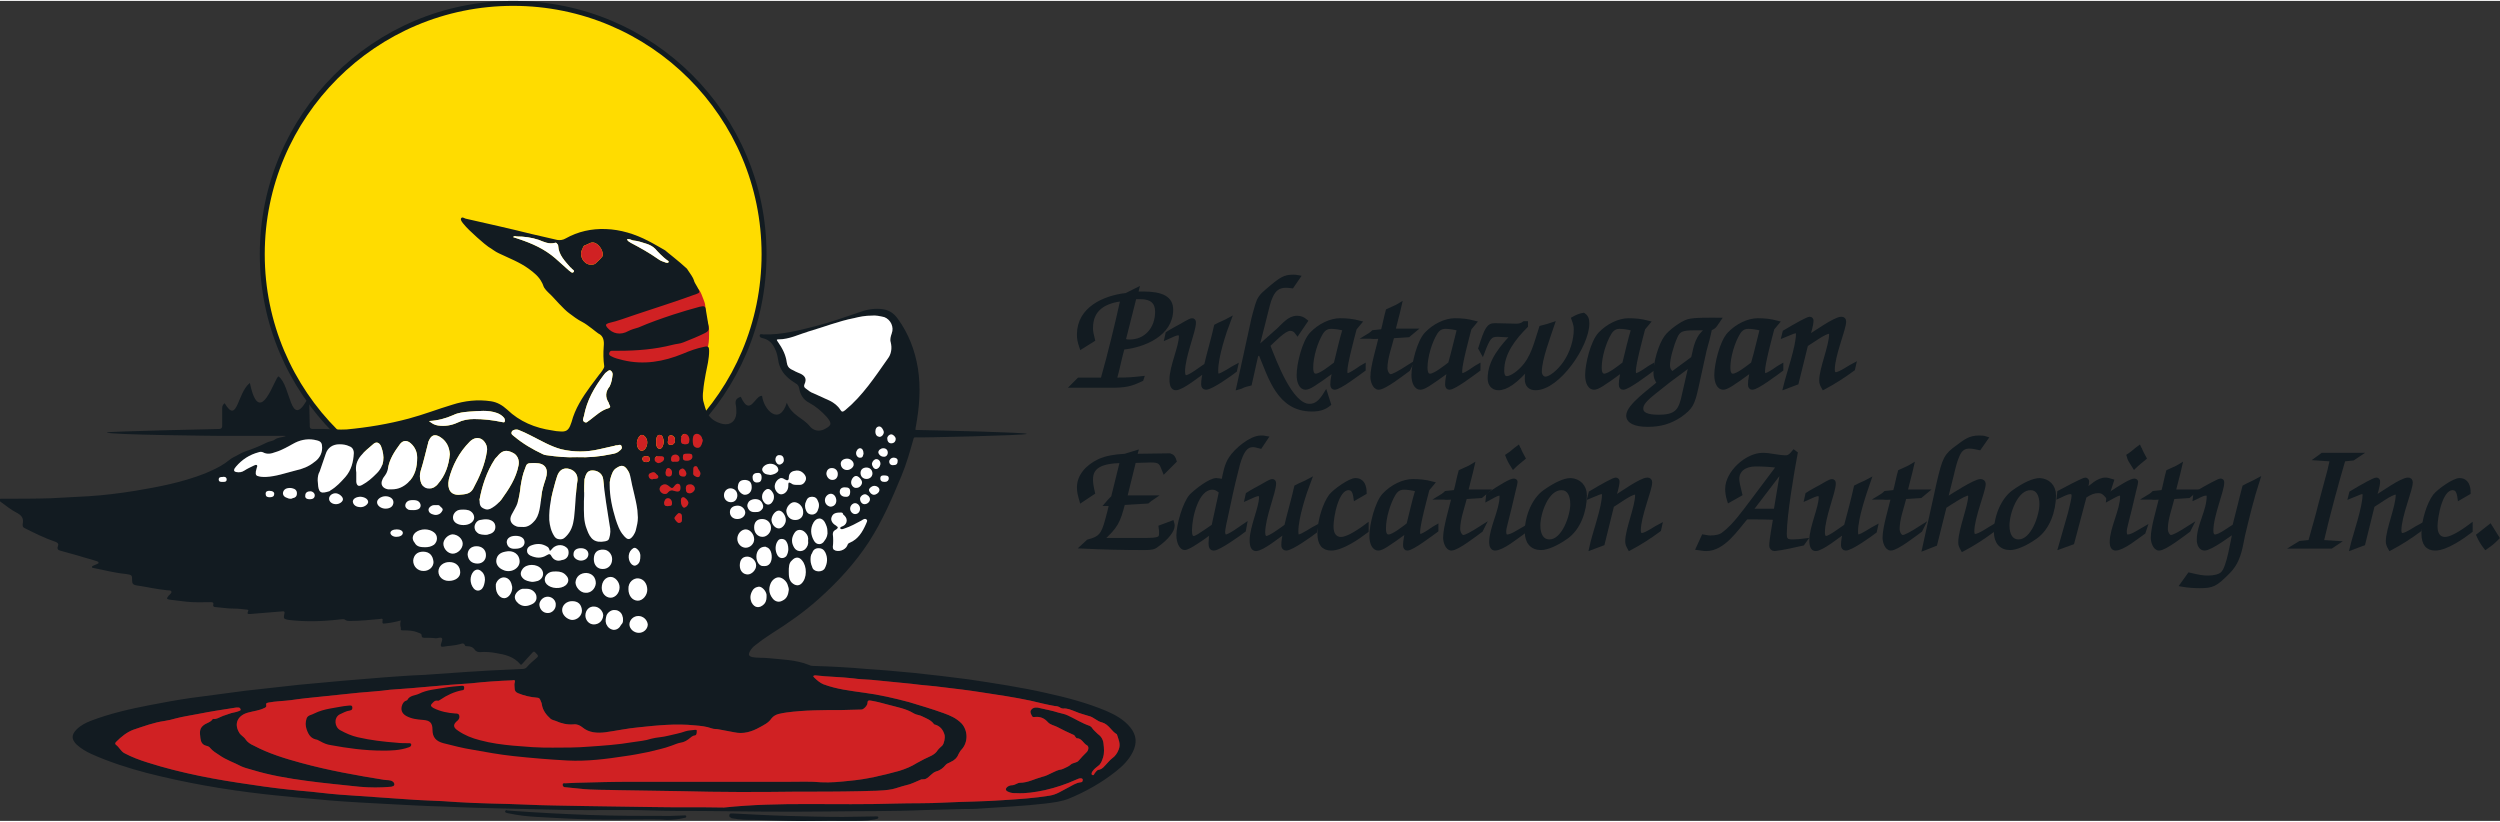 <?xml version="1.0" encoding="UTF-8"?> <svg xmlns="http://www.w3.org/2000/svg" xmlns:xlink="http://www.w3.org/1999/xlink" version="1.1" id="Artwork" x="0px" y="0px" width="505px" height="166px" viewBox="0 0 505.2 165.7" style="enable-background:new 0 0 505.2 165.7;" xml:space="preserve"><rect x="0" y="0" width="505.2" height="165.7" fill="#333333" stroke="none"/> <style type="text/css"> .st0{fill:#FFDC00;stroke:#121B21;stroke-miterlimit:10;} .st1{fill:#D02123;} .st2{fill:#121B21;} .st3{fill:#FFFFFF;} .st4{fill:#121B21;stroke:#121B21;stroke-width:0.75;stroke-miterlimit:10;} </style> <circle class="st0" cx="103.7" cy="51.2" r="50.7"></circle> <path class="st1" d="M140.9,58c0.7,0.5,1.1,2,1.4,2.7c0.4,1,0.2,2.1,0.4,3.2c0.2,1,0.6,1.7,0.6,2.8c0,0.9,0,2.2-0.2,3 c-0.5,1.7-2.5,2.8-3.8,3.9c-2.8,2.1-6.9,4.1-10.4,2.8c-1.8-0.6-3.8-1.7-5.1-3.1c-1.9-1.9-0.3-4.7-1.4-7c-0.4-1-1.4-2-0.4-2.9 c0.7-0.7,2.5-1.4,3.4-1.8c1.1-0.6,2.3-1,3.4-1.6c1.7-1,3-1.4,5-1.6c1.7-0.1,3.6,0,5.3-0.5C139.9,57.7,140.1,57.8,140.9,58z"></path> <g> <path class="st2" d="M81,125.2c-1.1,0.3-2.1,0.5-3.1,0.6c-0.5,0.1-0.7,0-0.6-0.5c0.1-0.5-0.1-0.5-0.5-0.4c-2,0.2-4.1,0.4-6.1,0.4 c-0.3,0-0.6,0-0.9-0.2c-0.4-0.3-0.8-0.1-1.2-0.1c-3.4,0.4-6.8,0.5-10.2,0.1c-0.2,0-0.4-0.1-0.5-0.1c-0.5-0.1-0.6-0.3-0.5-0.8 c0.2-0.9,0.2-0.9-0.8-0.8c-2,0.2-4.1,0.3-6.1,0.5c-0.4,0-0.6,0-0.4-0.5c0.2-0.3,0-0.4-0.3-0.4c-0.9-0.1-1.7-0.2-2.6-0.2 c-1.2,0-2.4-0.2-3.6-0.3c-0.3,0-0.6-0.1-0.5-0.5c0.1-0.5-0.2-0.5-0.6-0.5c-1.6,0-3.2,0.1-4.9-0.1c-1.1-0.1-2.2-0.3-3.3-0.4 c-0.6-0.1-0.7-0.2-0.3-0.7c0.1-0.1,0.1-0.2,0.2-0.2c0.2-0.3,0.6-0.5,0.4-0.8c-0.1-0.2-0.5-0.2-0.8-0.2c-2.1-0.2-4.2-0.7-6.3-1 c-0.6-0.1-0.8-0.4-0.8-0.9c0-1.2,0-1.2-1.3-1.4c-2.2-0.2-4.4-0.8-6.5-1.2c-0.1,0-0.3,0-0.3-0.2c0-0.2,0.1-0.2,0.3-0.3 c0.2-0.1,0.5-0.2,0.7-0.3c0.1-0.1,0.4-0.1,0.3-0.3c0-0.2-0.2-0.2-0.4-0.3c-1.2-0.4-2.5-0.7-3.7-1.1c-1.2-0.3-2.4-0.7-3.6-1 c-0.5-0.1-0.7-0.4-0.5-0.9c0.2-0.5,0-0.7-0.5-0.9c-2.1-0.7-4.1-1.7-6.1-2.7c-0.5-0.2-0.6-0.5-0.5-1c0.2-1-0.2-1.6-1.1-2.1 c-1.2-0.6-2.3-1.5-3.4-2.3c-0.1-0.1-0.3-0.2-0.3-0.4c0-0.2,0.3-0.2,0.4-0.2c0.2,0,0.4,0,0.6,0c3.2,0,6.3,0,9.5-0.1 c2.5-0.1,5-0.3,7.5-0.4c3.2-0.2,6.4-0.6,9.5-1.1c4.8-0.8,9.5-1.7,14.1-3.5c1.4-0.6,2.8-1.2,4.1-2.1c0.6-0.4,1.1-0.9,1.7-1.2 c0.7-0.3,1.4-0.8,2.2-1.1c1.5-0.5,3-1.1,4.4-1.8c0.5-0.3,1.3-0.3,1.8-0.7c0.6-0.4,1.4-0.4,2-0.6c0.2-0.1,0.2-0.1-0.1-0.1 c-4.2,0-8.5,0-12.7,0c-0.3,0-23.3-0.2-23.2-0.7c0-0.2,22.6-0.7,22.8-0.7c0.5-0.1,0.5-0.4,0.5-0.8c0-1.1,0-2.3,0-3.4 c0-0.4,0.1-0.7,0.5-1c2.6,4.4,2.5-2.1,5.1-4.1c2,9.8,5.2-1.7,5.8-1.3c2.5,1.8,2.3,10.7,5.7,4.8c0.4,0.3,0.5,0.6,0.5,1.1 c0,1.4,0.1,2.8,0.1,4.2c0,0.3,0.2,0.5,0.5,0.5c0.8,0,1.6,0,2.4,0c0.3,0,3.5,0.2,4.5,0.1c4.3-0.4,8.5-1.1,12.6-2.2 c3-0.8,5.8-1.9,8.8-2.8c2.5-0.8,5.1-1.1,7.8-0.7c1.3,0.2,2.3,0.8,3.3,1.7c2.5,2.4,5.6,3.7,9.1,4.2c0.5,0.1,1.1,0.2,1.6,0.2 c1.1,0.1,1.6-0.2,2-1.1c0.1-0.3,0.2-0.5,0.3-0.8c0.7-2.7,2.2-5,3.8-7.2c0.6-0.8,1.2-1.6,1.8-2.4c0.1-0.1,1.1-1.3,1-1.7 c-0.2-1.3-0.2-2.7-0.1-4c0.1-1,0-2.1-1.1-2.6c-0.2-0.1-2.2-1.8-3.2-2.3c-1-0.5-1.9-1.2-2.7-1.8c-1-0.7-3.2-3.2-3.5-3.5 c-0.5-0.5-1.1-1-1.5-1.6c-0.2-0.3-0.3-0.8-0.5-1.1c-0.6-1.2-1.6-2-2.7-2.8c-1.8-1.3-3.9-2.1-6-3.1c-0.7-0.3-1.4-0.9-2.1-1.3 c-0.5-0.3-4-3.3-5-4.6c-0.1-0.1-0.8-0.9-0.5-1.2c0.2-0.3,0.6,0,0.9,0.1c4.4,1,8.9,2,13.3,3.1c1.7,0.4,3.5,0.8,5.2,1.2 c0.6,0.1,1.2,0,1.7-0.3c2.5-1.4,5.2-2,8.1-1.9c3,0.1,5.9,1,8.6,2.4c1,0.5,3.2,1.8,3.4,1.9c0.3,0.3,2.8,2.2,4.4,3.7 c0.7,1,1.3,1.9,1.4,2.3c0.1,0.5,0.5,1,0.7,1.4c0.1,0.2,0.2,0.4,0.3,0.6c0.2,0.4,0.2,0.6-0.4,0.8c-4.1,1.5-8.2,2.8-12.4,4.2 c-1.8,0.6-3.6,1.3-5.4,1.7c-0.6,0.2-0.7,0.4-0.3,0.9c1.1,1.3,2.7,1.6,4.3,0.7c0.6-0.3,1.3-0.5,2-0.7c2.3-1,4.6-1.8,7-2.6 c1.8-0.6,3.6-1.1,5.4-1.6c0.2,0,0.4-0.1,0.6-0.1c0.4,0,0.5,0.1,0.6,0.5c0.2,1.2,0.4,2.4,0.6,3.6c0.1,0.7-0.1,1-0.7,1.3 c-1.4,0.7-2.9,1.3-4.4,1.9c-0.7,0.3-1.5,0.3-2.2,0.5c-3.5,0.9-7.2,1.2-10.8,1.2c-0.5,0-1,0-1.4,0c-0.3,0-0.5,0.1-0.6,0.5 c-0.1,0.3,0.2,0.5,0.4,0.6c0.7,0.4,1.6,0.6,2.4,0.8c4.2,1,8.2,0.3,12.1-1.3c1.4-0.6,2.8-1.1,4.3-1.4c0.8-0.2,1,0,1,0.8 c0,1.6-0.4,3.2-0.7,4.7c-0.2,1.1-0.4,2.2-0.5,3.4c-0.1,0.7-0.1,1.4,0,2c0.1,0.5,0.6,2.1,0.8,2.5c0.7,1.2,1.8,1.9,3.2,2.2 c1.5,0.3,2.6-0.6,2.7-2.2c0-0.5,0-1.1-0.1-1.6c-0.2-1,0.1-1.4,1-1.7c1.9,4.2,2.8-0.3,4.3-0.2c0.3,2.8,3.5,6.2,5,1.4 c1,2.6,3.2,3,4.6,4.7c0.7,0.9,1.8,1.2,2.9,0.7c1.6-0.8,1.7-1.2,0.5-2.6c-1-1.1-2.2-2.1-3.5-2.8c-1.2-0.6-1.8-1.7-2-2.9 c-0.1-0.5-0.3-0.8-0.7-1c-1.3-0.8-2.5-1.8-3.1-3.2c-0.3-0.6-0.4-1.2-0.5-1.8c-0.1-0.7-0.3-1.4-0.6-2c-0.5-1.1-1.2-1.8-2.3-2.1 c-0.3-0.1-0.8-0.1-0.8-0.6c0.1-0.4,0.5-0.2,0.8-0.2c3.6,0.1,7.1-0.8,10.6-1.7c3.1-0.8,6.1-1.9,9.1-2.9c1.4-0.5,2.9-0.7,4.4-0.5 c1.3,0.2,2.2,0.8,3,1.9c2.2,3,3.5,6.4,4.1,10.1c0.6,3.9,0.3,7.7-0.4,11.6c-0.1,0.4-0.1,0.5-0.1,0.8c5.1,0.1,22.6,0.5,22.5,0.8 c0,0.3-22.1,0.8-22.3,0.7c-0.5,0-0.5,0-0.6,0.3c-0.7,2.5-1.4,5-2.4,7.4c-1.9,4.6-3.9,9.2-6.6,13.4c-2.8,4.3-6.3,8.1-10.1,11.5 c-3,2.7-6.3,5-9.8,7.2c-1.1,0.7-2.2,1.5-3.2,2.3c-0.4,0.3-0.7,0.7-1,1.2c-0.3,0.6-0.2,0.9,0.5,1.1c1,0.2,2.1,0.1,3.1,0.2 c2.8,0.3,5.7,0.3,8.4,1.4c0.4,0.2,0.8,0.2,1.2,0.2c3.5,0.1,7,0.3,10.4,0.6c3.2,0.2,6.4,0.5,9.6,0.8c3.7,0.4,7.3,0.8,11,1.3 c5.3,0.8,10.7,1.6,15.9,2.8c4.1,0.9,8.2,2,12,3.6c1.8,0.8,3.5,1.7,4.8,3.3c1.3,1.6,1.4,3.2,0.5,5c-0.8,1.6-2,2.8-3.4,3.9 c-2.9,2.3-6.1,4.1-9.5,5.5c-1.5,0.6-3.1,0.8-4.8,1c-4.3,0.5-8.6,0.7-13,1c-1.1,0.1-2.2,0.1-3.2,0.1c-2.6,0.1-5.2,0.1-7.8,0.2 c-6.7,0.3-13.5,0.2-20.2,0.3c-8.4,0.1-16.8,0-25.2-0.1c-3.4,0-6.7,0-10.1-0.1c-5.7-0.2-11.4,0-17.1-0.1c-4.3-0.1-8.6-0.2-12.9-0.3 c-4.1-0.1-8.1-0.2-12.2-0.4c-3.7-0.1-7.3-0.3-11-0.5c-3.8-0.2-7.7-0.4-11.5-0.7c-4.6-0.4-9.1-0.8-13.6-1.3c-8-0.9-16-2.3-23.8-4.3 c-3.8-1-7.5-2.2-11.1-3.8c-1.1-0.5-2.1-1.1-3-1.9c-1.1-1.1-1.1-2,0-3.1c0.8-0.8,1.8-1.3,2.8-1.7c3.9-1.5,7.9-2.4,12-3.2 c2.6-0.5,5.3-1,8-1.4c3.8-0.5,7.5-1,11.3-1.5c3.6-0.4,7.2-0.8,10.8-1.2c2.9-0.3,5.8-0.5,8.7-0.8c2.8-0.2,5.7-0.5,8.5-0.7 c2.7-0.2,5.4-0.4,8.1-0.5c2.9-0.2,5.7-0.4,8.6-0.6c1.6-0.1,3.3-0.2,4.9-0.3c2.1-0.1,4.3-0.2,6.4-0.3c0.3,0,0.6-0.1,0.8-0.3 c0.6-0.7,1.3-1.3,2-1.9c0.7-0.5,0-0.8-0.2-1.1c-0.3-0.4-0.5-0.1-0.7,0.1c-0.6,0.7-1.3,1.4-1.9,2.1c-0.2,0.2-0.3,0.4-0.5,0.1 c-1.3-1.5-3-1.9-4.8-2.2c-1.1-0.2-2.2-0.3-3.3-0.2c-0.4,0-0.7-0.1-1-0.4c-0.4-0.6-0.9-0.8-1.6-0.8c-0.1,0-0.4,0-0.4-0.1 c-0.3-0.7-0.7-0.4-1.1-0.3c-1.1,0.3-2.2,0.3-3.3,0.5c-0.4,0.1-0.6-0.1-0.5-0.5c0.1-0.4,0.4-0.9,0.2-1.2c-0.2-0.3-0.8,0-1.2,0 c-0.8-0.1-1.6-0.1-2.4-0.1c-0.4,0-0.5-0.2-0.5-0.5c0-0.3-0.3-0.4-0.6-0.5c-1.1-0.5-2.2-0.5-3.3-0.5c-0.4,0-0.3-0.3-0.3-0.5 C80.8,126,80.9,125.6,81,125.2z M163,162.3c6,0,11.9,0.1,17.9-0.1c3.3-0.1,6.7,0,10-0.2c4-0.2,8-0.2,12-0.5 c3.1-0.2,6.2-0.4,9.2-0.9c1.4-0.2,2.5-1,3.7-1.6c0.8-0.4,1.6-1,2.6-1.1c0.3,0,0.4-0.2,0.4-0.5c0-0.3-0.3-0.3-0.5-0.3 c-0.3,0-0.6,0.2-0.9,0.3c-2,0.9-4.1,1.6-6.3,2.1c-1.9,0.4-3.8,0.7-5.7,0.6c-0.6,0-1.1,0-1.7-0.3c-0.5-0.2-0.6-0.6-0.1-1 c0.3-0.2,0.6-0.3,0.9-0.3c0.6,0,1.1-0.5,1.6-0.5c1.6,0,3-0.8,4.5-1.2c1.4-0.3,2.5-1.3,3.9-1.5c0.1,0,0.2-0.1,0.3-0.1 c0.6-0.3,1.2-0.5,1.6-0.9c0.5-0.4,1.2-0.3,1.6-0.8c0.5-0.6,1-1.1,1.6-1.7c0.4-0.4,0.5-1.2,0-1.4c-0.7-0.4-1-1.4-2-1.4 c-0.1,0-0.2-0.2-0.3-0.3c-0.1-0.1-0.2-0.4-0.4-0.4c-1.1-0.5-2.2-1-3.3-1.6c-0.6-0.3-1.3-0.4-1.8-0.9c-0.7-0.8-1.5-1.2-2.6-1.1 c-0.2,0-0.4,0.1-0.6-0.1c-0.2-0.4-0.5-0.8-0.3-1.2c0.2-0.4,0.6-0.6,1-0.6c0.3,0,0.5,0,0.8,0.1c1.2,0.3,2.5,0.5,3.7,0.9 c0.7,0.2,1.4,0.3,2,0.6c1.5,0.7,2.9,1.6,4.4,2.1c0.2,0.1,0.3,0.2,0.4,0.3c0.3,0.5,0.8,0.9,1.2,1.3c0.7,0.5,1.1,1.1,1.2,2 c0.1,0.9,0.2,1.9-0.1,2.8c-0.2,0.6-0.4,1.3-1,1.7c-0.4,0.3-0.9,0.7-1.2,1.2c-0.1,0.2-0.2,0.5,0,0.6c0.3,0.2,0.4-0.1,0.5-0.3 c0.2-0.2,0.4-0.6,0.7-0.7c0.9-0.1,1.3-0.8,1.8-1.3c0.3-0.3,0.6-0.7,1-1c0.7-0.5,1.1-1.1,1.4-1.9c0.4-1.1-0.1-2-0.4-3 c-1.1-0.6-1.6-2-3-2.4c-1-0.2-1.7-1.1-2.7-1.3c-0.9-0.3-1.8-0.5-2.7-0.9c-0.8-0.3-1.6-0.7-2.5-0.6c-0.1,0-0.3-0.1-0.4-0.1 c-0.4-0.3-0.8-0.4-1.2-0.4c-1.7-0.3-3.3-0.7-5-1.1c-3.3-0.7-6.7-1.2-10-1.7c-2.5-0.4-5.1-0.7-7.6-1c-2.1-0.3-4.3-0.4-6.4-0.7 c-2.7-0.3-5.4-0.5-8.1-0.8c-1.2-0.1-2.4-0.1-3.7-0.3c-2.5-0.3-5.1-0.3-7.6-0.6c-0.1,0-0.3,0-0.4,0.1c-0.1,0.1,0,0.2,0.1,0.3 c0.6,0.6,1.2,1.1,1.9,1.4c2.7,1,5.4,1.3,8.2,1.7c3.1,0.4,6.1,1.1,9.1,1.9c2.3,0.7,4.7,1.4,6.9,2.2c1.4,0.5,2.6,1,3.7,2.1 c1.3,1.4,1.4,3.8,0,5.3c-0.3,0.3-0.4,0.6-0.6,0.9c-0.3,0.8-0.9,1.3-1.6,1.6c-0.3,0.2-0.8,0.3-1,0.6c-0.5,0.6-1.1,1.1-1.9,1.3 c-0.9,0.3-1.3,1.1-2.1,1.5c-0.4,0.2-0.8,0-1.1,0.2c-1,0.4-1.9,0.9-2.9,1.1c-0.9,0.2-1.9,0.6-2.8,0.8c-2.1,0.4-4.2,0.3-6.3,0.4 c-4.5,0.1-8.9,0.1-13.4,0.1c-7.6,0.1-15.2,0.1-22.8-0.1c-4.2-0.1-8.4-0.1-12.7-0.2c-2.6-0.1-5.3,0-7.9-0.3c-1-0.1-2-0.2-3-0.3 c-0.3,0-0.5-0.2-0.5-0.5c0-0.4,0.3-0.3,0.6-0.3c0.7,0,1.5-0.1,2.2-0.1c3.7-0.1,7.4-0.2,11-0.2c10.7,0,21.3,0,32,0 c2.1,0,4.3-0.1,6.4,0.1c2,0.1,3.9-0.1,5.8-0.3c3.4-0.3,6.7-1.1,10-2c1.3-0.4,2.5-0.9,3.6-1.6c0.5-0.3,1-0.5,1.5-0.8 c1-0.5,2.1-0.8,2.7-1.8c0.3-0.4,0.6-0.6,0.9-0.9c0.4-0.4,0.6-1.6,0.5-2.1c-0.3-1.1-0.9-1.9-2.1-2.2c-0.1,0-0.1-0.1-0.1-0.1 c-0.6-0.8-1.5-1.1-2.3-1.5c-0.5-0.3-1.2-0.3-1.7-0.6c-1.6-1-3.5-1.3-5.3-1.8c-1.1-0.3-2.2-0.6-3.4-0.8c-0.5-0.1-0.7,0-0.7,0.5 c0,0.5-0.8,1.3-1.2,1.3c-1.3,0-2.6,0.1-3.9,0.1c-3.8,0-7.6,0-11.3,0.5c-1,0.2-2.2,0.2-3,1.2c-0.6,0.9-1.5,1.3-2.4,1.8 c-1.6,0.9-3.3,1.4-5.1,1c-1.1-0.2-2.2-0.4-3.2-0.6c-0.4-0.1-0.9,0-1.4-0.2c-1.1-0.4-2.2-0.5-3.4-0.6c-3.8-0.4-7.6,0-11.4,0.4 c-2.2,0.2-4.5,0.7-6.7,1c-1.6,0.2-3.3,0.1-4.6-1c-0.5-0.4-1.1-0.7-1.8-0.6c-1.3,0.1-2.5-0.2-3.6-0.7c-0.3-0.1-0.7-0.2-1-0.4 c-0.9-0.8-1.6-1.7-1.8-2.9c0-0.3-0.2-0.6-0.3-0.9c-0.1-0.3-0.3-0.5-0.7-0.5c-1.3-0.1-2.6-0.4-3.8-0.9c-0.5-0.2-0.7-0.5-0.7-1 c0-0.4-0.1-0.7,0-1.1c0.2-0.6-0.1-0.6-0.5-0.5c-2.8,0.1-5.6,0.3-8.3,0.6c-1.4,0.1-2.8,0.2-4.2,0.3c-2.7,0.2-5.4,0.5-8.1,0.7 c-1.4,0.1-2.7,0.2-4.1,0.3c-2.1,0.3-4.2,0.4-6.3,0.6c-2.6,0.3-5.1,0.5-7.7,0.8c-2,0.2-4,0.4-6,0.7c-1.5,0.2-3.1,0.2-4.6,0.5 c-0.3,0.1-0.5,0.1-0.4,0.5c0.1,0.3-0.1,0.5-0.4,0.6c-1,0.5-2.1,0.6-3.2,0.9c-2,0.5-3,2.1-1.9,4c0.3,0.6,1,0.9,1.3,1.4 c0.4,0.6,1,1,1.7,1.3c3,1.6,6.3,2.6,9.6,3.5c5.5,1.5,11.1,2.5,16.7,3.4c0.6,0.1,1.2,0,1.7,0.3c0.3,0.2,0.4,0.4,0.4,0.7 c-0.1,0.3-0.3,0.3-0.6,0.4c-2.2,0.2-4.3,0.2-6.5,0c-3.6-0.4-7.1-0.7-10.7-1.2c-3.7-0.5-7.3-1.1-10.9-2.2c-0.7-0.2-1.5-0.4-2.2-0.7 c-1.5-0.8-3.1-1.3-4.5-2.3c-0.6-0.4-1.3-0.8-1.8-1.4c-0.2-0.3-0.5-0.4-0.9-0.5c-0.7-0.2-1-0.7-1.1-1.5c-0.1-1-0.3-1.9,0.6-2.6 c0.6-0.5,1.5-0.6,1.9-1.3c0,0,0.1,0,0.1,0c0.6,0.1,1.2-0.3,1.7-0.5c0.4-0.2,0.9-0.3,1.4-0.5c0.7-0.3,1.4-0.3,2.1-0.6 c0.2-0.1,0.4-0.1,0.3-0.4c-0.1-0.2-0.2-0.3-0.4-0.3c-0.2,0-0.3,0-0.5,0c-2.6,0.4-5.2,0.8-7.7,1.3c-1.5,0.3-3,0.5-4.5,0.9 c-0.7,0.2-1.5,0.4-2.2,0.5c-2.2,0.3-4.3,1.1-6.4,1.8c-1.3,0.5-2.4,1.4-3.4,2.4c-0.2,0.2-0.3,0.4-0.1,0.6c0.7,0.5,1,1.3,1.7,1.7 c1.5,0.8,3.1,1.4,4.7,1.9c6.9,2.2,14,3.5,21.1,4.5c3.2,0.5,6.5,0.9,9.7,1.2c2.7,0.2,5.4,0.6,8.1,0.8c4.3,0.3,8.7,0.6,13,0.9 c3.5,0.3,7.1,0.3,10.6,0.6c4.6,0.3,9.1,0.3,13.7,0.5c4,0.2,8,0.2,12,0.3c4.5,0.1,9,0.1,13.5,0.2c4.9,0.1,9.8,0,14.8,0.1 C152.1,162.4,157.5,162.3,163,162.3z M176.1,63.6c-1.2,0-2.3,0.2-3.5,0.5c-3.1,0.6-6.1,1.8-9.2,2.7c-2,0.6-3.9,1.6-6.1,1.6 c-0.5,0-0.3,0.2-0.1,0.5c0.9,1.3,1.6,2.6,1.8,4.2c0.1,0.6,0.3,1,0.8,1.3c0.7,0.4,1.4,0.7,2.1,1c0.9,0.5,1.1,1.1,0.7,2 c-0.2,0.4-0.1,0.7,0.2,0.9c0.5,0.4,1,0.8,1.6,1c1.1,0.5,2.2,1,3.3,1.5c0.8,0.4,1.6,1,2.1,1.8c0.3,0.5,0.5,0.5,1,0.1 c3.5-2.9,6-6.7,8.6-10.4c0.7-0.9,0.9-2.1,0.6-3.3c-0.2-0.6,0-1.2,0.2-1.8c0.5-1.3-0.2-2.8-1.5-3.3C177.8,63.7,177,63.5,176.1,63.6z M65.1,90.3c0-0.9-0.2-1.3-1.1-1.5c-1.5-0.4-3-0.2-4.4,0.5c-1.3,0.7-2.6,1.5-4,1.9c-0.8,0.3-1.6,0.5-2.5,0c-0.3-0.1-0.5-0.1-0.8,0 c-1.9,0.5-3.4,1.5-4.6,2.9c-0.1,0.1-0.2,0.3-0.3,0.4c-0.2,0.4-0.1,0.6,0.3,0.7c0.6,0.1,1.1,0.1,1.7-0.3c0.6-0.4,1.3-0.7,1.9-1 c0.2-0.1,0.4-0.2,0.6-0.1c0.2,0.2,0,0.4,0,0.5c-0.1,0.3-0.1,0.5-0.2,0.8c-0.1,0.7,0.1,0.9,0.7,1c0.4,0.1,0.9,0.1,1.3,0.1 c2.1-0.1,4-0.8,6-1.3c1.4-0.3,2.7-0.8,3.8-1.7C64.4,92.6,65.1,91.6,65.1,90.3z M116.7,96.9c0-0.1,0-0.2,0-0.3c0-1.1-0.8-1.9-2-2.1 c-1-0.1-1.7,0.4-2.1,1.5c-0.1,0.4-0.3,0.9-0.4,1.3c-0.7,2.5-1.3,5-1.2,7.6c0.1,1.2,0.4,2.4,1.1,3.4c0.3,0.4,0.7,0.5,1.2,0.5 c0.5,0,0.8-0.3,1.1-0.6c1-1,1.4-2.2,1.6-3.7C116.3,102,116.3,99.4,116.7,96.9z M118,101.1c0,0.1,0,0.3,0,0.4c0,1.8-0.1,3.6,0.6,5.3 c0.7,2,1.6,2.8,3.7,2.4c0.4-0.1,0.7-0.2,0.8-0.6c0.3-0.9,0.3-1.8,0.1-2.6c-0.5-3.1-1-6.2-1.3-9.3c-0.1-1-0.9-1.7-1.9-1.8 c-1-0.1-1.5,0.3-1.8,1.5c-0.1,0.2-0.1,0.4-0.1,0.6C118,98.3,118.1,99.7,118,101.1z M128.9,104.4c0-0.5-0.1-1-0.1-1.5 c-0.3-2.3-1-4.4-1.4-6.7c-0.1-0.6-0.4-1.2-0.8-1.7c-0.5-0.6-1-0.7-1.7-0.3c-0.6,0.3-1,0.7-1.2,1.3c-0.3,0.7-0.5,1.5-0.5,2.2 c0,2.4,0.5,4.7,1.2,7c0.4,1.2,0.8,2.4,1.6,3.3c0.8,1,1.3,1,2,0c0.2-0.3,0.4-0.7,0.5-1.1C128.7,106.1,128.9,105.3,128.9,104.4z M105.5,106.3c0.9,0.1,1.7-0.3,2.4-1.1c0.6-0.6,0.9-1.4,1.1-2.3c0.2-0.9,0.3-1.9,0.4-2.8c0.1-1.2,0.5-2.4,0.9-3.6 c0.6-1.9-0.1-3.1-2.1-3.1c-0.2,0-0.4,0-0.6,0c-1,0-1.2,0.1-1.5,1.1c-0.5,1.2-0.7,2.4-0.9,3.6c-0.1,1.1-0.3,2.2-0.6,3.3 c-0.3,0.9-0.8,1.6-1.2,2.4c-0.6,1.1-0.1,2,1,2.4C104.7,106.3,105,106.3,105.5,106.3z M92.8,99.8c1.1-0.1,2.2-0.1,2.8-1.2 c1.3-2.4,2.4-4.9,2.8-7.6c0.2-1-0.4-2.1-1.2-2.5c-0.9-0.4-1.7,0-2.3,0.6c-2.1,2.1-3.5,4.8-4.2,7.6C90.3,98.7,91.1,99.9,92.8,99.8z M96.9,100.8c0,1.1,0.2,1.5,0.9,1.8c0.6,0.3,1.1,0.2,1.7-0.2c0.7-0.4,1.3-1,1.8-1.6c1.5-2.1,3-4.3,3.5-7c0.2-1.1-0.3-2.1-1.2-2.5 c-1.2-0.6-2-0.5-2.9,0.5c-0.2,0.3-0.5,0.5-0.7,0.8C98.3,95.2,97.4,98.1,96.9,100.8z M64.2,96.9c0,0.4,0.1,0.8,0.1,1.2 c0.2,1.3,0.6,1.5,2.2,1c0.1,0,0.2-0.1,0.3-0.2c1.2-0.7,2.1-1.7,3-2.7c1.2-1.4,1.6-3,1.7-4.8c0-0.7-0.3-1.2-0.9-1.4 c-0.6-0.3-1.3-0.4-2-0.4c-1.4,0-2.4,0.7-2.8,2c-0.4,1.2-0.8,2.3-1.2,3.5C64.3,95.6,64.2,96.2,64.2,96.9z M79.2,98.7 c1.3,0,2.3-0.5,3.2-1.3c1.5-1.4,1.9-3.2,1.9-5.1c0-1.1-0.4-2.1-1.3-2.9c-0.8-0.7-1.6-0.6-2.2,0.2c-1.1,1.5-2.1,3-2.4,4.9 c-0.1,0.5-0.3,1-0.6,1.4c-0.2,0.3-0.4,0.5-0.5,0.8c-0.5,1,0,1.8,1.1,2C78.7,98.7,79,98.7,79.2,98.7z M90.9,91.6 c-0.1-1.5-0.7-2.7-2-3.5c-1-0.6-1.7-0.4-2.2,0.7c-0.1,0.2-0.2,0.4-0.2,0.6c-0.5,1.9-0.9,3.7-1.5,5.6c-0.2,0.7-0.2,1.4,0,2.1 c0.3,1.3,1.5,1.8,2.7,1.2c0.3-0.2,0.6-0.4,0.8-0.7C90,95.9,90.7,93.8,90.9,91.6z M116.6,92.2c2.3,0.1,4.6-0.1,6.9-0.6 c0.6-0.1,1.2-0.2,1.7-0.7c0.3-0.2,0.6-0.5,0.4-0.9c-0.1-0.4-0.5-0.3-0.8-0.2c-0.2,0-0.4,0-0.6,0.1c-1,0.2-2.1,0.5-3.1,0.7 c-2.6,0.6-5.1,0.6-7.7,0c-2.2-0.6-4.2-1.8-6.2-2.8c-0.8-0.4-1.6-0.8-2.4-1.1c-0.5-0.2-1.3,0-1.4,0.4c-0.2,0.5,0.3,0.7,0.5,0.9 c1.8,1.5,3.7,2.6,5.8,3.6c0.2,0.1,0.5,0.2,0.7,0.2C112.5,92.1,114.5,92.3,116.6,92.2z M72,95.3c0,0.7,0,1.2,0,1.7 c0,0.1,0,0.1,0,0.2c0.1,0.8,0.5,1,1.2,0.6c1.1-0.6,1.9-1.3,2.8-2.2c1.7-1.6,1.8-3.5,1-5.6c-0.3-0.7-0.9-1-1.5-0.5 C73.7,91.1,71.5,92.5,72,95.3z M169.7,103.4c-1,0-1.5,0.3-1.7,1.1c-0.1,0.5,0.2,1.1,0.9,1.5c0,0,0.1,0,0.1,0.1 c0.4,0.2,0.4,0.4,0,0.7c-0.4,0.2-0.7,0.4-0.7,1c0.1,0.8,0.1,1.7,0,2.5c0,0.2,0,0.4,0.2,0.6c0.8,0.6,2.3,0.1,2.7-0.8 c0.1-0.3,0.2-0.5,0.5-0.6c1.7-0.7,2.6-2.2,3.3-3.8c0.1-0.3,0.4-0.7,0.1-0.9c-0.3-0.3-0.7,0-1,0.2c-1.1,0.6-2.2,1.2-3.4,1.6 c-0.3,0.1-0.7,0.3-0.9,0c-0.1-0.3,0.4-0.4,0.6-0.5c0.4-0.2,0.7-0.6,0.7-1.1c0-0.5-0.3-0.9-0.7-1.2 C170.3,103.3,170,103.4,169.7,103.4z M123.8,75.5c0-0.3-0.1-0.6-0.4-0.8c-0.3-0.2-0.5,0.1-0.7,0.2c-0.3,0.2-0.5,0.4-0.7,0.7 c-1.9,2.5-3.4,5.1-4,8.3c-0.1,0.4-0.4,0.9,0.1,1.2c0.5,0.3,0.7-0.2,1.1-0.4c1.2-0.9,2.3-2,3.8-2.4c0.3-0.1,0.4-0.3,0.2-0.6 c-0.1-0.1-0.1-0.3-0.2-0.5c-0.7-1.1-0.7-2.2,0.2-3.3C123.6,77.1,123.7,76.3,123.8,75.5z M86.7,84.9c0.6,0.5,1.1,0.8,1.8,0.9 c1.4,0.2,2.7,0,4-0.6c1-0.5,2.1-0.7,3.3-0.7c1.9,0,3.7,0.2,5.6,0.6c0.2,0,0.5,0.2,0.6-0.1c0.1-0.2,0-0.5-0.1-0.7 c-0.4-0.5-0.9-0.8-1.4-1c-1.9-0.7-3.8-0.4-5.7-0.3c-1.1,0.1-2.2,0.2-3.2,0.7C90,84.4,88.5,84.8,86.7,84.9z M103.7,47.7 c0.1,0.1,0.1,0.1,0.2,0.1c0.3,0.1,0.6,0.2,0.9,0.3c2.7,0.9,5.2,2,7.4,3.9c0.9,0.8,1.9,1.7,2.8,2.5c0.3,0.2,0.6,0.6,0.9,0.3 c0.3-0.3-0.2-0.5-0.4-0.7c0-0.1-0.1-0.2-0.2-0.2c-1.1-1.3-2.4-2.5-2.5-4.4c0-0.2-0.1-0.3-0.2-0.4c-0.1-0.2-0.3-0.3-0.5-0.2 c-1.2,0.3-2.2-0.2-3.2-0.6c-1.5-0.5-3-0.7-4.5-0.7C104.1,47.5,103.9,47.5,103.7,47.7z M114.9,111.5c0-0.5-0.1-0.8-0.5-1.1 c-0.9-0.7-2.2-0.5-2.9,0.4c-0.1,0.1-0.2,0.3-0.3,0.3c-0.2,0-0.2-0.2-0.2-0.3c-0.1-0.2-0.2-0.4-0.4-0.5c-1.1-0.7-2.2-0.7-3.4-0.2 c-0.4,0.2-0.7,0.5-0.7,1c0,0.5,0.3,0.8,0.7,1c1.1,0.5,2.2,0.6,3.3-0.1c0.5-0.3,0.7-0.3,1,0.3c0.4,0.7,1.2,1,2,0.7 C114.4,112.9,114.9,112.3,114.9,111.5z M159.4,115.3c0,0.9,0,1.9,0.9,2.5c0.6,0.4,1.2,0.4,1.7-0.1c1.1-1.1,1.1-3.4,0.1-4.6 c-0.6-0.8-1.4-0.8-2.1,0C159.4,113.6,159.4,114.5,159.4,115.3z M161.2,97.8c0.1,0,0.3,0,0.4,0c0.6,0,1-0.4,1.2-0.9 c0.2-0.5,0-1-0.4-1.4c-0.6-0.6-1.2-0.7-2-0.5c-0.7,0.2-1,0.7-1,1.4c0,0.5-0.3,0.6-0.8,0.3c-0.3-0.2-0.7-0.4-1-0.2 c-0.7,0.3-1.2,1.2-1,2c0.2,0.7,0.8,1.3,1.4,1.2c0.7-0.1,1.3-0.8,1.3-1.7c0-0.1,0-0.1,0-0.2c0-0.5,0.1-0.6,0.6-0.3 C160.2,97.8,160.7,97.8,161.2,97.8z M105,113.3c0-1.5-1.3-2.4-2.9-2c-1.1,0.2-1.7,0.8-1.8,1.7c-0.1,0.8,0.4,1.6,1.4,2 C103.2,115.7,105,114.7,105,113.3z M159.4,119c0-0.3-0.1-0.6-0.2-0.9c-0.2-0.8-1-1.5-1.7-1.6c-0.7-0.1-1.5,0.5-1.8,1.3 c-0.4,1-0.3,2,0.4,2.9c0.5,0.7,1.3,0.9,2,0.5C159,120.8,159.3,120,159.4,119z M119.4,53.3c0.3,0,0.6,0,0.9-0.2 c0.4-0.4,0.9-0.8,1.3-1.3c0.2-0.2,0.2-0.3,0.2-0.6c0-0.9-0.8-2-1.6-2.3c-0.8-0.3-1.3,0.3-2,0.5c-0.4,0.1-0.4,0.6-0.6,0.9 C117,51.6,118,53.3,119.4,53.3z M85.9,110.4c0.6,0,1.2-0.1,1.8-0.5c0.8-0.7,0.8-1.9,0-2.5c-1-0.8-2.7-0.8-3.7,0 c-0.7,0.6-0.8,1.4-0.2,2.1C84.2,110.3,85,110.4,85.9,110.4z M127,118.9c0,1.3,0.8,2.3,1.9,2.3c1,0,1.9-1.1,1.9-2.2 c0-1.2-0.7-2.2-1.8-2.3C128.1,116.6,126.9,117.4,127,118.9z M88.6,115.3c0,1.1,0.9,1.9,2.1,1.9c1.3,0,2.3-0.7,2.3-1.7 c0-1.2-0.8-2.1-2.2-2.1C89.6,113.4,88.6,114.2,88.6,115.3z M120.4,117.7c0-1.2-0.7-2-1.9-2.1c-1.2,0-2.1,0.7-2.2,1.9 c0,1,1,2.1,2,2.1C119.4,119.7,120.3,118.8,120.4,117.7z M85.5,111.3c-1.2,0-1.9,0.7-2,1.8c0,1.2,0.9,2.1,2.1,2.1c1.1,0,2-0.8,2-1.8 C87.5,112.1,86.8,111.3,85.5,111.3z M167.2,107.1c0-0.6-0.2-1.1-0.5-1.7c-0.2-0.4-0.6-0.8-1.1-0.8c-0.5,0-0.9,0.3-1.2,0.8 c-0.7,1.2-0.6,2.5,0.1,3.7c0.5,0.9,1.6,0.9,2.1,0C167.1,108.5,167.3,107.8,167.2,107.1z M112.4,115.3c-0.3,0-0.7,0-1.1,0.1 c-1.2,0.4-1.6,1.7-0.8,2.5c0.9,0.9,2.8,1,3.8,0.2c0.7-0.6,0.7-1.4,0.1-2C113.9,115.5,113.2,115.3,112.4,115.3z M163.8,113 c0,0.6,0.2,1.1,0.4,1.6c0.4,0.9,2.1,0.9,2.5,0c0.5-1,0.6-2,0.1-3.1c-0.3-0.6-0.7-0.9-1.4-0.9c-0.7,0-1.1,0.4-1.3,1 C163.8,112,163.8,112.5,163.8,113z M107.5,117.4c0.4,0,0.8-0.1,1.2-0.2c1-0.4,1.4-1.5,0.7-2.4c-0.9-1.1-3-1.1-3.8,0 c-0.5,0.7-0.5,1.3,0.1,1.9C106.2,117.2,106.9,117.3,107.5,117.4z M125.2,118.5c0-1.1-0.9-2.1-1.8-2.1c-1,0-1.8,0.9-1.8,2.2 c0,1.1,0.8,2,1.8,2C124.3,120.6,125.2,119.7,125.2,118.5z M115.6,121.3c-1.1,0-2,0.8-2,1.8c0,1,1,1.9,2,2c1.1,0,2-0.9,2-1.9 C117.5,121.9,116.8,121.3,115.6,121.3z M106.2,118.8C106.2,118.8,106.2,118.8,106.2,118.8c-0.2,0-0.4,0-0.6,0 c-0.6,0.1-1.3,0.7-1.5,1.3c-0.2,0.6,0.1,1.2,0.7,1.7c0.8,0.6,1.6,0.6,2.5,0.2c0.8-0.3,1.2-0.9,1.1-1.6c0-0.6-0.6-1.3-1.3-1.5 C106.8,118.8,106.5,118.8,106.2,118.8z M89.6,109.7c0,1,0.9,2,1.9,2c1,0,2-1,2-2c0-1-1-1.9-2.1-1.9 C90.5,107.9,89.6,108.8,89.6,109.7z M120,112.8c0,1.2,0.7,2,1.8,2c1.1,0,1.9-0.8,1.9-2c0-1-0.8-1.9-1.7-1.9 C120.7,110.8,120,111.5,120,112.8z M100.2,118.4c0,1.3,0.8,2.3,1.7,2.3c0.9,0,1.7-1.2,1.6-2.3c0-0.1-0.1-0.3-0.1-0.4 c-0.2-0.9-0.8-1.5-1.6-1.5c-0.7,0-1.4,0.6-1.6,1.4C100.2,118,100.2,118.3,100.2,118.4z M163.3,109.1c0.1-0.7-0.1-1.2-0.6-1.7 c-0.7-0.7-1.7-0.7-2.2,0.2c-0.6,1-0.6,1.9,0,2.9c0.5,0.8,1.5,0.9,2.2,0.3C163.2,110.3,163.4,109.7,163.3,109.1z M98,107.9 c0.2,0,0.5,0,0.7-0.1c0.9-0.2,1.4-0.7,1.4-1.5c0-0.8-0.5-1.3-1.4-1.5c-0.6-0.1-1.2,0-1.7,0.1c-0.6,0.1-1.1,0.8-1.1,1.4 c0,0.7,0.4,1.1,0.9,1.4C97.1,107.8,97.6,107.9,98,107.9z M125.9,125.1c0-0.2,0-0.5-0.1-0.7c-0.1-0.7-0.8-1.3-1.5-1.3 c-0.7-0.1-1.4,0.4-1.7,1c-0.2,0.6-0.3,1.2-0.1,1.8c0.3,0.7,0.8,1.1,1.5,1.2c0.7,0,1.2-0.4,1.5-1 C125.9,125.7,125.9,125.4,125.9,125.1z M93.6,102.8c-0.4,0-0.8,0-1.2,0.2c-0.9,0.5-1.2,1.7-0.4,2.4c0.8,0.7,2.5,0.7,3.3,0 c0.6-0.5,0.7-1.2,0.2-1.9C95,102.9,94.4,102.8,93.6,102.8z M154.9,120.5c0-0.1,0-0.3,0-0.5c-0.1-0.7-0.7-1.4-1.3-1.6 c-0.5-0.1-1.2,0.2-1.5,0.7c-0.5,0.8-0.6,1.6-0.2,2.5c0.6,1.1,1.6,1.2,2.5,0.3C154.7,121.6,154.9,121.1,154.9,120.5z M96.5,113.7 c1,0,1.7-0.7,1.7-1.7c0-1.1-0.8-1.8-1.9-1.8c-1.1,0-1.8,0.7-1.8,1.7C94.6,113,95.3,113.7,96.5,113.7z M126.7,48.2 c0.2,0.4,0.5,0.5,0.8,0.7c1.9,1,3.7,2,5.4,3.2c0.5,0.4,1.1,0.6,1.7,0.8c0.2,0,0.4,0.1,0.5-0.1c0.1-0.2-0.1-0.3-0.3-0.4 c-0.9-0.7-1.7-1.5-2.4-2.3c-0.5-0.5-1.1-0.8-1.7-1c-0.9-0.3-1.8-0.6-2.8-0.7C127.5,48.3,127.1,48,126.7,48.2z M118.3,124.2 c0,0.9,0.7,1.8,1.7,1.8c1,0,1.8-0.7,1.9-1.8c0-0.9-0.9-1.8-1.8-1.8C119.1,122.3,118.3,123.1,118.3,124.2z M129,124.3 c-1,0-1.8,0.8-1.8,1.7c0,0.9,0.9,1.7,1.9,1.7c1,0,1.8-0.8,1.8-1.7C130.8,125.1,130,124.3,129,124.3z M152.4,106.4 c0,1.1,0.7,1.9,1.7,1.9c0.9,0,1.7-0.9,1.7-1.8c0-1.1-0.8-1.8-1.8-1.8C153,104.7,152.4,105.3,152.4,106.4z M154.6,110.3 c-0.9,0-1.5,0.6-1.7,1.5c-0.2,1.1,0.3,2.2,1.1,2.4c0.1,0,0.1,0,0.2,0c0.9,0.1,1.5-0.3,1.7-1.3c0.2-1.1-0.2-2.3-1-2.5 C154.8,110.3,154.7,110.3,154.6,110.3z M98,117c0-0.7-0.2-1.3-0.7-1.7c-0.5-0.5-1.1-0.5-1.6,0c-0.8,0.9-0.8,2.4,0,3.4 c0.5,0.6,1.2,0.6,1.7,0.1C97.8,118.3,97.9,117.8,98,117z M149,108.7c0,1,0.8,1.8,1.7,1.8c0.9,0,1.7-0.8,1.7-1.7c0-1-0.8-2-1.7-2 C149.8,106.8,149,107.7,149,108.7z M149.5,114.1c0,1.1,0.7,1.8,1.6,1.8c0.8,0,1.7-0.9,1.7-1.8c0-1-0.9-1.8-1.8-1.8 C150,112.3,149.5,113,149.5,114.1z M160.7,104.9c1,0,1.7-0.7,1.6-1.7c0-1-0.9-1.9-1.8-1.9c-0.8,0-1.6,1-1.6,1.8 C159,104.2,159.7,104.9,160.7,104.9z M110.7,120.4c-0.9,0-1.6,0.7-1.7,1.5c0,1,0.7,1.8,1.7,1.8c0.9,0,1.6-0.8,1.6-1.6 C112.4,121.2,111.6,120.4,110.7,120.4z M159.3,110.8c0-0.8-0.2-1.3-0.5-1.7c-0.4-0.5-1.3-0.5-1.6,0c-0.6,0.8-0.6,2-0.1,2.9 c0.4,0.7,1.2,0.8,1.8,0.2C159.2,111.7,159.3,111.2,159.3,110.8z M165.5,101.9c0-0.3-0.1-0.6-0.2-0.8c-0.2-0.6-0.6-0.9-1.2-0.9 c-0.6,0-1,0.3-1.2,0.9c-0.3,0.6-0.3,1.2,0,1.9c0.2,0.5,0.6,0.8,1.2,0.8c0.5,0,0.9-0.3,1.1-0.7C165.4,102.6,165.5,102.3,165.5,101.9 z M158.8,104.9c0-0.9-0.7-1.9-1.4-1.9c-0.7,0-1.4,0.9-1.5,1.8c0,0.9,0.7,1.8,1.5,1.8C158.1,106.6,158.8,105.7,158.8,104.9z M104.2,110.7c1.1,0,1.8-0.5,1.8-1.3c0-0.8-0.7-1.3-1.8-1.3c-1.1,0-1.8,0.5-1.8,1.3C102.5,110.3,103.1,110.8,104.2,110.7z M147.5,103.3c0,0.8,0.6,1.4,1.5,1.4c0.9,0,1.6-0.6,1.6-1.3c0-0.7-0.7-1.4-1.5-1.4C148.1,102,147.5,102.5,147.5,103.3z M151.9,98.3 c0-1-0.4-1.4-1.3-1.5c-1,0-1.4,0.4-1.5,1.4c-0.1,0.7,0.8,1.6,1.4,1.6C151.3,99.8,151.9,99.2,151.9,98.3z M152.6,103.3 c0.3,0,0.7,0,1-0.2c0.4-0.3,0.7-0.6,0.6-1.2c-0.2-0.6-0.5-1.1-1.3-1.2c-0.7-0.1-1.5,0.2-1.7,0.7c-0.3,0.5-0.2,1,0.2,1.5 C151.8,103.3,152.2,103.3,152.6,103.3z M129.4,112.1c0-0.3-0.1-0.8-0.5-1.2c-0.5-0.5-0.8-0.5-1.3,0c-0.8,0.8-0.7,2.3,0.1,3 c0.4,0.3,0.7,0.3,1.1,0C129.3,113.5,129.4,113,129.4,112.1z M77.9,102.6c1,0,1.6-0.5,1.6-1.3c0-0.7-0.7-1.2-1.6-1.2 c-0.9,0-1.7,0.6-1.7,1.2C76.2,102,77,102.6,77.9,102.6z M146.3,99.9c0,0.8,0.6,1.4,1.4,1.4c0.8,0,1.3-0.6,1.3-1.4 c0-0.8-0.6-1.4-1.4-1.4C146.9,98.5,146.3,99.1,146.3,99.9z M117.4,113.1c0.8,0,1.5-0.5,1.5-1.3c0-0.7-0.6-1.2-1.5-1.2 c-0.9,0-1.5,0.4-1.5,1.2C115.8,112.5,116.6,113.1,117.4,113.1z M156.4,100.2c0-0.5-0.2-0.8-0.5-1.2c-0.5-0.5-0.9-0.5-1.4,0 c-0.6,0.6-0.7,1.6-0.1,2.3c0.5,0.7,1.3,0.6,1.7-0.1C156.3,100.9,156.4,100.6,156.4,100.2z M155.7,95.8c0.5-0.1,1-0.2,1.4-0.6 c0.3-0.3,0.2-0.6,0-1c-0.6-0.8-1.9-0.9-2.7-0.2c-0.5,0.5-0.5,0.9,0,1.4C154.7,95.7,155.2,95.7,155.7,95.8z M83.5,102.9 c0.3,0,0.5,0,0.8-0.1c0.4-0.1,0.7-0.4,0.7-0.8c0-0.4-0.2-0.7-0.5-0.9c-0.4-0.3-1.7-0.3-2.1,0c-0.3,0.2-0.5,0.5-0.5,0.9 c0,0.4,0.3,0.6,0.6,0.8C82.8,102.9,83.1,102.9,83.5,102.9z M137.5,98.4c0-0.3,0-0.7-0.4-0.8c-0.3-0.1-0.5,0.1-0.7,0.3 c-0.5,0.7-0.6,0.7-1.3,0.1c-0.5-0.4-1-0.4-1.5,0c-0.4,0.4-0.4,0.9,0,1.3c0.4,0.4,1.1,0.5,1.4,0c0.4-0.4,0.7-0.5,1.2-0.3 C137.2,99.3,137.5,99.1,137.5,98.4z M128.7,89.3c0,0.9,0.4,1.6,1,1.6c0.6,0,1.1-0.8,1.1-1.7c0-0.8-0.6-1.5-1.1-1.5 C129.2,87.8,128.8,88.4,128.7,89.3z M72.9,102.3c0.7,0,1.4-0.5,1.5-1c0-0.6-0.6-1-1.5-1.1c-0.9,0-1.6,0.4-1.6,1 C71.4,101.9,72,102.3,72.9,102.3z M58.7,100.6c0.1,0,0.3,0,0.4-0.1c0.5-0.1,0.9-0.3,0.9-1c0-0.6-0.4-0.9-0.9-1 c-0.3-0.1-0.7-0.1-1.1,0c-0.4,0.1-0.7,0.4-0.8,0.8c-0.1,0.4,0.1,0.8,0.5,1C58.1,100.5,58.4,100.6,58.7,100.6z M171.2,92.5 c-0.7,0-1.3,0.4-1.3,1c0,0.7,0.5,1.3,1.3,1.3c0.6,0,1.4-0.6,1.3-1.2C172.5,93.1,171.9,92.5,171.2,92.5z M67.9,101.7 c0.7,0,1.4-0.5,1.4-1c0-0.5-0.8-1.2-1.5-1.2c-0.7,0-1.3,0.5-1.3,1.1C66.5,101.2,67.1,101.7,67.9,101.7z M169,101 c0-0.8-0.5-1.4-1.1-1.4c-0.6,0-1.2,0.6-1.2,1.3c0,0.7,0.5,1.2,1.1,1.3C168.5,102.2,169,101.7,169,101z M173.9,95.4 c0,0.7,0.5,1.2,1.2,1.2c0.7,0,1.2-0.5,1.2-1.1c0-0.7-0.5-1.2-1.2-1.2C174.4,94.3,173.9,94.7,173.9,95.4z M168.2,96.8 c0.7,0,1.1-0.5,1.1-1.2c0-0.7-0.5-1.2-1.2-1.2c-0.7,0-1.1,0.5-1.1,1.2C167.1,96.3,167.6,96.8,168.2,96.8z M88,101.9 c-0.1,0-0.2,0-0.3,0c-0.5,0-1.1,0.5-1.1,0.9c0,0.6,0.5,0.9,1,1c0.3,0.1,0.6,0.1,0.9,0c0.4-0.1,0.7-0.4,0.9-0.8 c0.2-0.4-0.2-0.6-0.5-0.9C88.7,101.8,88.4,101.9,88,101.9z M142,88.9c0-0.1,0-0.3-0.1-0.4c-0.1-0.6-0.7-1.1-1.2-1 c-0.6,0.1-0.7,0.7-0.7,1.2c0,0.3,0,0.7,0.1,1c0.2,0.6,1,0.8,1.4,0.4C141.8,89.7,141.9,89.3,142,88.9z M174.2,97.3 c0-0.5-0.7-1.3-1.2-1.3c-0.5,0-1,0.7-1,1.3c0,0.6,0.5,1.2,1.1,1.1C173.7,98.4,174.2,97.8,174.2,97.3z M173.8,102.6 c0-0.6-0.5-1.1-1-1.1c-0.5,0-1,0.5-1,1.1c0,0.6,0.5,1.1,1,1.1C173.4,103.7,173.8,103.2,173.8,102.6z M171.8,99.2 c0-0.7-0.3-0.9-1.1-0.9c-0.6,0-1,0.3-1,0.9c0,0.6,0.5,1,1.1,1C171.5,100.3,171.8,99.9,171.8,99.2z M132.6,89c0,0.4,0,0.8,0.1,1 c0.1,0.3,0.3,0.5,0.6,0.5c0.3,0,0.5-0.2,0.6-0.5c0.3-0.6,0.3-1.2,0-1.9c-0.1-0.3-0.4-0.4-0.7-0.4c-0.3,0-0.4,0.3-0.5,0.5 C132.6,88.6,132.6,88.8,132.6,89z M80.2,106.8c-0.8,0-1.3,0.3-1.3,0.7c0,0.4,0.5,0.8,1.2,0.8c0.7,0,1.3-0.3,1.3-0.8 C81.4,107.1,80.9,106.8,80.2,106.8z M175.8,100.7c0-0.5-0.6-1-1-1c-0.5,0-1,0.5-1,0.9c0,0.6,0.4,1.1,0.9,1.1 C175.3,101.7,175.8,101.2,175.8,100.7z M176.7,98c-0.5,0-1,0.4-1.1,0.8c0,0.4,0.5,1,1,1c0.5,0,1.1-0.5,1.1-0.9 C177.8,98.4,177.2,98,176.7,98z M153.9,96.3c0-0.7-0.3-1-0.9-0.9c-0.6,0-1,0.4-0.9,1c0,0.6,0.4,1,1,0.9 C153.6,97.3,153.9,97,153.9,96.3z M137.6,88.7c0,0.7,0.1,0.8,0.8,0.9c0.7,0,0.9-0.2,0.9-0.9c0-0.7-0.4-1.2-0.9-1.2 C137.9,87.5,137.6,88,137.6,88.7z M177.7,86c-0.5,0-0.8,0.4-0.8,1c0,0.7,0.3,1,0.8,1.1c0.5,0,0.9-0.5,0.9-1 C178.5,86.6,178.1,86,177.7,86z M139.5,97.7c-0.6,0-0.9,0.2-0.9,0.8c0,0.7,0.2,1,0.8,1c0.5,0,1.1-0.6,1-1 C140.4,98.1,140,97.7,139.5,97.7z M179.4,91.3c0-0.5-0.3-0.9-0.9-0.9c-0.5,0-1,0.4-1,0.8c0,0.4,0.5,0.9,1,0.9 C179,92.2,179.4,91.8,179.4,91.3z M156.7,92.7c0,0.5,0.4,1,0.8,1c0.4,0,0.9-0.4,0.9-0.9c0-0.6-0.3-1-0.8-1 C157.1,91.7,156.7,92.1,156.7,92.7z M177.1,92.6c-0.4,0-0.8,0.4-0.9,0.9c0,0.5,0.4,1.1,0.8,1.1c0.4,0,0.8-0.4,0.9-0.9 C178,93.1,177.6,92.6,177.1,92.6z M62.6,100.7c0.7,0,1-0.3,1-0.8c0-0.4-0.4-0.8-0.9-0.8c-0.6,0-1,0.3-1,0.8 C61.6,100.4,61.9,100.7,62.6,100.7z M137.6,101.1c0,0.7,0.3,1.2,0.6,1.3c0.4,0,0.9-0.5,0.9-1c0-0.4-0.7-1.1-1-1.1 C137.6,100.3,137.6,100.8,137.6,101.1z M139,91.5c-0.9,0-1,0.1-1,0.8c0,0.6,0.4,0.6,0.9,0.6c0.6,0,1.1-0.4,1-0.9 C139.9,91.5,139.5,91.5,139,91.5z M140.1,95.1c0,0.1,0,0.1,0,0.2c-0.1,0.6,0.3,0.7,0.7,0.9c0.3,0.1,0.5,0,0.6-0.2 c0.2-0.4,0.2-0.7-0.1-1.1c-0.1-0.1-0.2-0.3-0.3-0.5c-0.1-0.4-0.5-0.5-0.8-0.2C140.1,94.4,140.1,94.7,140.1,95.1z M180.1,89.4 c0.5,0,0.9-0.3,0.9-0.9c0-0.4-0.5-0.9-0.9-0.9c-0.4,0-0.8,0.4-0.8,0.8C179.3,89,179.6,89.4,180.1,89.4z M174.5,91.5 c0-0.7-0.3-1.1-0.7-1.1c-0.4,0-0.8,0.5-0.8,1c0,0.5,0.4,1,0.9,0.9C174.4,92.3,174.4,91.8,174.5,91.5z M136.4,88.8 c0-0.4-0.1-0.9-0.7-1c-0.6-0.1-0.7,0.4-0.7,0.9c0,0,0,0.1,0,0.1c-0.1,0.4-0.1,0.9,0.5,0.9C136.1,89.8,136.4,89.4,136.4,88.8z M181.4,92.9c0-0.4-0.4-0.6-0.8-0.6c-0.5,0-0.9,0.4-0.9,0.8c0,0.5,0.4,0.8,0.9,0.7C181.2,93.8,181.4,93.5,181.4,92.9z M136.3,93.1 c1,0.1,1-0.2,1-0.7c0-0.4-0.5-0.8-0.9-0.7c-0.5,0-0.8,0.4-0.8,0.9C135.6,93.1,135.9,93.2,136.3,93.1z M137.8,104.6 c0-0.5,0.1-1-0.6-1.1c-0.2,0-0.9,0.8-0.9,1c0,0.3,0.6,1,0.9,1C137.9,105.4,137.8,105,137.8,104.6z M134.9,102.1 c0.4-0.1,0.9,0.1,0.9-0.6c0-0.6-0.4-1-0.8-1c-0.5,0-0.7,0.4-0.8,0.9C134.2,101.9,134.4,102.1,134.9,102.1z M132.1,96.6 c0.5,0,0.9-0.1,0.9-0.3c0.1-0.4-0.2-0.5-0.4-0.7c-0.1-0.1-0.1-0.2-0.2-0.2c-0.3-0.3-0.6-0.1-0.9,0c-0.3,0.1-0.5,0.3-0.4,0.7 c0.1,0.4,0.3,0.5,0.7,0.6C131.9,96.6,132,96.6,132.1,96.6z M138.7,95.6c0-0.5-0.4-1-0.7-1.1c-0.4,0-0.8,0.3-0.8,0.8 c0,0.5,0.3,0.8,0.8,0.8C138.4,96.2,138.6,96,138.7,95.6z M134.2,92.5c0-0.5-0.4-0.5-0.8-0.5c-0.4,0-1-0.1-1.1,0.6 c-0.1,0.4,0.4,0.8,0.8,0.8C133.7,93.3,134.2,92.9,134.2,92.5z M178.6,95.9c-0.3,0-0.7,0-0.7,0.6c0,0.5,0.3,0.7,0.9,0.7 c0.5,0,0.8-0.3,0.8-0.7C179.6,95.9,179.1,95.9,178.6,95.9z M54.4,99c-0.3,0-0.8,0.1-0.7,0.7c0,0.5,0.4,0.6,0.8,0.6 c0.4,0,0.9-0.1,0.9-0.6C55.5,99.3,55.1,99,54.4,99z M134.5,95.3c0,0.5,0.1,0.8,0.7,0.8c0.5,0,0.6-0.4,0.6-0.8 c0-0.5-0.4-0.9-0.8-0.9C134.5,94.6,134.6,95,134.5,95.3z M45,97.2c0.4,0,0.8,0,0.8-0.5c0-0.5-0.5-0.6-0.8-0.5c-0.3,0-0.8,0-0.8,0.5 C44.2,97.2,44.6,97.2,45,97.2z M130.6,93.2c0.3-0.1,0.7,0,0.7-0.6c0-0.4-0.2-0.6-0.7-0.6c-0.4,0-0.8,0.1-0.8,0.6 C129.9,93,130.1,93.2,130.6,93.2z"></path> <path class="st2" d="M131.3,165.4c-4.1,0-8.2,0.1-12.3,0c-3.5-0.1-7-0.3-10.5-0.5c-1.9-0.1-3.7-0.3-5.6-0.7c-0.2,0-0.4-0.1-0.5-0.1 c-0.2-0.1-0.4-0.1-0.3-0.4c0.1-0.2,0.3-0.2,0.4-0.1c5.5,0.4,10.9,0.7,16.4,0.9c5.5,0.2,11,0.2,16.6,0.2c0.9,0,1.8-0.1,2.7-0.1 c0.2,0,0.4-0.1,0.5,0.2c0,0.2-0.2,0.3-0.4,0.3c-1.2,0.3-2.4,0.4-3.6,0.4C133.6,165.4,132.4,165.4,131.3,165.4 C131.3,165.4,131.3,165.4,131.3,165.4z"></path> <path class="st2" d="M165.3,165.7c-4.3,0.1-8.5-0.1-12.8-0.2c-1.5,0-2.9,0-4.4-0.3c-0.2,0-0.4-0.1-0.5-0.2 c-0.2-0.1-0.3-0.3-0.2-0.5c0-0.2,0.2-0.3,0.3-0.3c0.2,0,0.3,0,0.5,0c3.7,0.2,7.4,0.4,11.1,0.5c3.7,0.1,7.3,0.2,11,0.2 c2.2,0,4.4-0.1,6.5-0.1c0.1,0,0.2,0,0.3,0c0.2,0,0.4,0,0.4,0.2c0,0.2-0.2,0.3-0.3,0.3c-0.6,0.2-1.2,0.2-1.8,0.3 C172.1,165.8,168.7,165.6,165.3,165.7z"></path> <path class="st2" d="M111.7,150.9c2.5,0,4.9,0,7.3-0.2c2.9-0.2,5.9-0.4,8.8-0.9c1.3-0.2,2.6-0.3,3.8-0.7c1.1-0.3,2.3-0.3,3.4-0.6 c1.2-0.3,2.4-0.5,3.5-0.9c0.6-0.2,1.3-0.2,2-0.3c0.2,0,0.3,0,0.3,0.2c0,0.2,0,0.5-0.1,0.7c-0.1,0.3-0.4,0.2-0.6,0.3 c-0.2,0.1-0.4,0.2-0.6,0.4c-0.6,0.5-1.2,0.9-2,1c-0.6,0.1-1.2,0.4-1.8,0.6c-1.6,0.6-3.2,0.9-4.8,1.3c-1.5,0.3-3,0.6-4.5,0.8 c-3.9,0.6-7.8,1.1-11.7,0.9c-3.7-0.2-7.3-0.5-11-0.9c-2.8-0.3-5.5-0.8-8.3-1.3c-1.9-0.3-3.8-0.8-5.8-1.3c-1.5-0.4-2.2-1.2-2.2-2.7 c0-1.4-0.5-1.9-1.9-2c-1.2-0.1-2.3-0.2-3.4-0.8c-0.9-0.5-1.2-1.3-0.8-2.3c0.2-0.4,0.4-0.7,0.8-0.8c0.1,0,0.1-0.1,0.2-0.1 c0.5-1,1.6-0.9,2.4-1.3c1.6-0.8,3.4-0.9,5.1-1.2c1.1-0.2,2.3-0.3,3.5-0.4c0.2,0,0.5,0,0.5,0.3c0,0.3,0,0.6-0.4,0.6 c-1.6,0.3-3.1,1-4.4,1.9c-0.2,0.1-0.4,0.3-0.6,0.2c-0.6-0.1-0.9,0.4-1.2,0.7c-0.3,0.4,0.1,0.6,0.4,0.8c1.4,0.7,2.9,1,4.4,1.1 c0.3,0,0.7,0,0.8,0.4c0.1,0.4,0,0.7-0.3,1c-1,0.8-1,1.4,0.1,2.1c1.3,0.9,2.8,1.5,4.4,1.9c2.2,0.6,4.5,0.9,6.7,1.1 c1.3,0.1,2.6,0.2,3.9,0.3C109.1,150.9,110.4,150.9,111.7,150.9z"></path> <path class="st2" d="M77.4,151.5c-3.8,0-7.2-0.5-10.5-1.1c-0.8-0.1-1.5-0.4-2.2-0.8c-0.2-0.1-0.4-0.2-0.6-0.3 c-1.2-0.2-1.7-0.9-2.1-2c-0.3-0.8-0.3-1.6,0-2.4c0.3-0.6,1-0.6,1.5-0.9c1-0.5,2.1-0.8,3.2-1c1.3-0.2,2.5-0.5,3.8-0.6 c0.3,0,0.6-0.1,0.7,0.3c0,0.4,0,0.6-0.5,0.7c-0.8,0.1-1.4,0.5-2.1,0.8c-1.2,0.7-1,2.6,0.2,3.2c1.1,0.6,2.2,1.1,3.5,1.4 c2.6,0.6,5.2,0.9,7.8,1.1c0.8,0.1,1.7,0.1,2.5,0.1c0.2,0,0.5,0,0.5,0.3c0,0.3-0.2,0.4-0.4,0.5C80.8,151.5,78.8,151.5,77.4,151.5z"></path> </g> <path class="st1" d="M163,162.3c6,0,11.9,0.1,17.9-0.1c3.3-0.1,6.7,0,10-0.2c4-0.2,8-0.2,12-0.5c3.1-0.2,6.2-0.4,9.2-0.9 c1.4-0.2,2.5-1,3.7-1.6c0.8-0.4,1.6-1,2.6-1.1c0.3,0,0.4-0.2,0.4-0.5c0-0.3-0.3-0.3-0.5-0.3c-0.3,0-0.6,0.2-0.9,0.3 c-2,0.9-4.1,1.6-6.3,2.1c-1.9,0.4-3.8,0.7-5.7,0.6c-0.6,0-1.1,0-1.7-0.3c-0.5-0.2-0.6-0.6-0.1-1c0.3-0.2,0.6-0.3,0.9-0.3 c0.6,0,1.1-0.5,1.6-0.5c1.6,0,3-0.8,4.5-1.2c1.4-0.3,2.5-1.3,3.9-1.5c0.1,0,0.2-0.1,0.3-0.1c0.6-0.3,1.2-0.5,1.6-0.9 c0.5-0.4,1.2-0.3,1.6-0.8c0.5-0.6,1-1.1,1.6-1.7c0.4-0.4,0.5-1.2,0-1.4c-0.7-0.4-1-1.4-2-1.4c-0.1,0-0.2-0.2-0.3-0.3 c-0.1-0.1-0.2-0.4-0.4-0.4c-1.1-0.5-2.2-1-3.3-1.6c-0.6-0.3-1.3-0.4-1.8-0.9c-0.7-0.8-1.5-1.2-2.6-1.1c-0.2,0-0.4,0.1-0.6-0.1 c-0.2-0.4-0.5-0.8-0.3-1.2c0.2-0.4,0.6-0.6,1-0.6c0.3,0,0.5,0,0.8,0.1c1.2,0.3,2.5,0.5,3.7,0.9c0.7,0.2,1.4,0.3,2,0.6 c1.5,0.7,2.9,1.6,4.4,2.1c0.2,0.1,0.3,0.2,0.4,0.3c0.3,0.5,0.8,0.9,1.2,1.3c0.7,0.5,1.1,1.1,1.2,2c0.1,0.9,0.2,1.9-0.1,2.8 c-0.2,0.6-0.4,1.3-1,1.7c-0.4,0.3-0.9,0.7-1.2,1.2c-0.1,0.2-0.2,0.5,0,0.6c0.3,0.2,0.4-0.1,0.5-0.3c0.2-0.2,0.4-0.6,0.7-0.7 c0.9-0.1,1.3-0.8,1.8-1.3c0.3-0.3,0.6-0.7,1-1c0.7-0.5,1.1-1.1,1.4-1.9c0.4-1.1-0.1-2-0.4-3c-1.1-0.6-1.6-2-3-2.4 c-1-0.2-1.7-1.1-2.7-1.3c-0.9-0.3-1.8-0.5-2.7-0.9c-0.8-0.3-1.6-0.7-2.5-0.6c-0.1,0-0.3-0.1-0.4-0.1c-0.4-0.3-0.8-0.4-1.2-0.4 c-1.7-0.3-3.3-0.7-5-1.1c-3.3-0.7-6.7-1.2-10-1.7c-2.5-0.4-5.1-0.7-7.6-1c-2.1-0.3-4.3-0.4-6.4-0.7c-2.7-0.3-5.4-0.5-8.1-0.8 c-1.2-0.1-2.4-0.1-3.7-0.3c-2.5-0.3-5.1-0.3-7.6-0.6c-0.1,0-0.3,0-0.4,0.1c-0.1,0.1,0,0.2,0.1,0.3c0.6,0.6,1.2,1.1,1.9,1.4 c2.7,1,5.4,1.3,8.2,1.7c3.1,0.4,6.1,1.1,9.1,1.9c2.3,0.7,4.7,1.4,6.9,2.2c1.4,0.5,2.6,1,3.7,2.1c1.3,1.4,1.4,3.8,0,5.3 c-0.3,0.3-0.4,0.6-0.6,0.9c-0.3,0.8-0.9,1.3-1.6,1.6c-0.3,0.2-0.8,0.3-1,0.6c-0.5,0.6-1.1,1.1-1.9,1.3c-0.9,0.3-1.3,1.1-2.1,1.5 c-0.4,0.2-0.8,0-1.1,0.2c-1,0.4-1.9,0.9-2.9,1.1c-0.9,0.2-1.9,0.6-2.8,0.8c-2.1,0.4-4.2,0.3-6.3,0.4c-4.5,0.1-8.9,0.1-13.4,0.1 c-7.6,0.1-15.2,0.1-22.8-0.1c-4.2-0.1-8.4-0.1-12.7-0.2c-2.6-0.1-5.3,0-7.9-0.3c-1-0.1-2-0.2-3-0.3c-0.3,0-0.5-0.2-0.5-0.5 c0-0.4,0.3-0.3,0.6-0.3c0.7,0,1.5-0.1,2.2-0.1c3.7-0.1,7.4-0.2,11-0.2c10.7,0,21.3,0,32,0c2.1,0,4.3-0.1,6.4,0.1 c2,0.1,3.9-0.1,5.8-0.3c3.4-0.3,6.7-1.1,10-2c1.3-0.4,2.5-0.9,3.6-1.6c0.5-0.3,1-0.5,1.5-0.8c1-0.5,2.1-0.8,2.7-1.8 c0.3-0.4,0.6-0.6,0.9-0.9c0.4-0.4,0.6-1.6,0.5-2.1c-0.3-1.1-0.9-1.9-2.1-2.2c-0.1,0-0.1-0.1-0.1-0.1c-0.6-0.8-1.5-1.1-2.3-1.5 c-0.5-0.3-1.2-0.3-1.7-0.6c-1.6-1-3.5-1.3-5.3-1.8c-1.1-0.3-2.2-0.6-3.4-0.8c-0.5-0.1-0.7,0-0.7,0.5c0,0.5-0.8,1.3-1.2,1.3 c-1.3,0-2.6,0.1-3.9,0.1c-3.8,0-7.6,0-11.3,0.5c-1,0.2-2.2,0.2-3,1.2c-0.6,0.9-1.5,1.3-2.4,1.8c-1.6,0.9-3.3,1.4-5.1,1 c-1.1-0.2-2.2-0.4-3.2-0.6c-0.4-0.1-0.9,0-1.4-0.2c-1.1-0.4-2.2-0.5-3.4-0.6c-3.8-0.4-7.6,0-11.4,0.4c-2.2,0.2-4.5,0.7-6.7,1 c-1.6,0.2-3.3,0.1-4.6-1c-0.5-0.4-1.1-0.7-1.8-0.6c-1.3,0.1-2.5-0.2-3.6-0.7c-0.3-0.1-0.7-0.2-1-0.4c-0.9-0.8-1.6-1.7-1.8-2.9 c0-0.3-0.2-0.6-0.3-0.9c-0.1-0.3-0.3-0.5-0.7-0.5c-1.3-0.1-2.6-0.4-3.8-0.9c-0.5-0.2-0.7-0.5-0.7-1c0-0.4-0.1-0.7,0-1.1 c0.2-0.6-0.1-0.6-0.5-0.5c-2.8,0.1-5.6,0.3-8.3,0.6c-1.4,0.1-2.8,0.2-4.2,0.3c-2.7,0.2-5.4,0.5-8.1,0.7c-1.4,0.1-2.7,0.2-4.1,0.3 c-2.1,0.3-4.2,0.4-6.3,0.6c-2.6,0.3-5.1,0.5-7.7,0.8c-2,0.2-4,0.4-6,0.7c-1.5,0.2-3.1,0.2-4.6,0.5c-0.3,0.1-0.5,0.1-0.4,0.5 c0.1,0.3-0.1,0.5-0.4,0.6c-1,0.5-2.1,0.6-3.2,0.9c-2,0.5-3,2.1-1.9,4c0.3,0.6,1,0.9,1.3,1.4c0.4,0.6,1,1,1.7,1.3 c3,1.6,6.3,2.6,9.6,3.5c5.5,1.5,11.1,2.5,16.7,3.4c0.6,0.1,1.2,0,1.7,0.3c0.3,0.2,0.4,0.4,0.4,0.7c-0.1,0.3-0.3,0.3-0.6,0.4 c-2.2,0.2-4.3,0.2-6.5,0c-3.6-0.4-7.1-0.7-10.7-1.2c-3.7-0.5-7.3-1.1-10.9-2.2c-0.7-0.2-1.5-0.4-2.2-0.7c-1.5-0.8-3.1-1.3-4.5-2.3 c-0.6-0.4-1.3-0.8-1.8-1.4c-0.2-0.3-0.5-0.4-0.9-0.5c-0.7-0.2-1-0.7-1.1-1.5c-0.1-1-0.3-1.9,0.6-2.6c0.6-0.5,1.5-0.6,1.9-1.3 c0,0,0.1,0,0.1,0c0.6,0.1,1.2-0.3,1.7-0.5c0.4-0.2,0.9-0.3,1.4-0.5c0.7-0.3,1.4-0.3,2.1-0.6c0.2-0.1,0.4-0.1,0.3-0.4 c-0.1-0.2-0.2-0.3-0.4-0.3c-0.2,0-0.3,0-0.5,0c-2.6,0.4-5.2,0.8-7.7,1.3c-1.5,0.3-3,0.5-4.5,0.9c-0.7,0.2-1.5,0.4-2.2,0.5 c-2.2,0.3-4.3,1.1-6.4,1.8c-1.3,0.5-2.4,1.4-3.4,2.4c-0.2,0.2-0.3,0.4-0.1,0.6c0.7,0.5,1,1.3,1.7,1.7c1.5,0.8,3.1,1.4,4.7,1.9 c6.9,2.2,14,3.5,21.1,4.5c3.2,0.5,6.5,0.9,9.7,1.2c2.7,0.2,5.4,0.6,8.1,0.8c4.3,0.3,8.7,0.6,13,0.9c3.5,0.3,7.1,0.3,10.6,0.6 c4.6,0.3,9.1,0.3,13.7,0.5c4,0.2,8,0.2,12,0.3c4.5,0.1,9,0.1,13.5,0.2c4.9,0.1,9.8,0,14.8,0.1C152.1,162.4,157.5,162.3,163,162.3z"></path> <path class="st3" d="M176.1,63.6c-1.2,0-2.3,0.2-3.5,0.5c-3.1,0.6-6.1,1.8-9.2,2.7c-2,0.6-3.9,1.6-6.1,1.6c-0.5,0-0.3,0.2-0.1,0.5 c0.9,1.3,1.6,2.6,1.8,4.2c0.1,0.6,0.3,1,0.8,1.3c0.7,0.4,1.4,0.7,2.1,1c0.9,0.5,1.1,1.1,0.7,2c-0.2,0.4-0.1,0.7,0.2,0.9 c0.5,0.4,1,0.8,1.6,1c1.1,0.5,2.2,1,3.3,1.5c0.8,0.4,1.6,1,2.1,1.8c0.3,0.5,0.5,0.5,1,0.1c3.5-2.9,6-6.7,8.6-10.4 c0.7-0.9,0.9-2.1,0.6-3.3c-0.2-0.6,0-1.2,0.2-1.8c0.5-1.3-0.2-2.8-1.5-3.3C177.8,63.7,177,63.5,176.1,63.6z"></path> <path class="st3" d="M65.1,90.3c0-0.9-0.2-1.3-1.1-1.5c-1.5-0.4-3-0.2-4.4,0.5c-1.3,0.7-2.6,1.5-4,1.9c-0.8,0.3-1.6,0.5-2.5,0 c-0.3-0.1-0.5-0.1-0.8,0c-1.9,0.5-3.4,1.5-4.6,2.9c-0.1,0.1-0.2,0.3-0.3,0.4c-0.2,0.4-0.1,0.6,0.3,0.7c0.6,0.1,1.1,0.1,1.7-0.3 c0.6-0.4,1.3-0.7,1.9-1c0.2-0.1,0.4-0.2,0.6-0.1c0.2,0.2,0,0.4,0,0.5c-0.1,0.3-0.1,0.5-0.2,0.8c-0.1,0.7,0.1,0.9,0.7,1 c0.4,0.1,0.9,0.1,1.3,0.1c2.1-0.1,4-0.8,6-1.3c1.4-0.3,2.7-0.8,3.8-1.7C64.4,92.6,65.1,91.6,65.1,90.3z"></path> <path class="st3" d="M116.7,96.9c0-0.1,0-0.2,0-0.3c0-1.1-0.8-1.9-2-2.1c-1-0.1-1.7,0.4-2.1,1.5c-0.1,0.4-0.3,0.9-0.4,1.3 c-0.7,2.5-1.3,5-1.2,7.6c0.1,1.2,0.4,2.4,1.1,3.4c0.3,0.4,0.7,0.5,1.2,0.5c0.5,0,0.8-0.3,1.1-0.6c1-1,1.4-2.2,1.6-3.7 C116.3,102,116.3,99.4,116.7,96.9z"></path> <path class="st3" d="M118,101.1c0,0.1,0,0.3,0,0.4c0,1.8-0.1,3.6,0.6,5.3c0.7,2,1.6,2.8,3.7,2.4c0.4-0.1,0.7-0.2,0.8-0.6 c0.3-0.9,0.3-1.8,0.1-2.6c-0.5-3.1-1-6.2-1.3-9.3c-0.1-1-0.9-1.7-1.9-1.8c-1-0.1-1.5,0.3-1.8,1.5c-0.1,0.2-0.1,0.4-0.1,0.6 C118,98.3,118.1,99.7,118,101.1z"></path> <path class="st3" d="M128.9,104.4c0-0.5-0.1-1-0.1-1.5c-0.3-2.3-1-4.4-1.4-6.7c-0.1-0.6-0.4-1.2-0.8-1.7c-0.5-0.6-1-0.7-1.7-0.3 c-0.6,0.3-1,0.7-1.2,1.3c-0.3,0.7-0.5,1.5-0.5,2.2c0,2.4,0.5,4.7,1.2,7c0.4,1.2,0.8,2.4,1.6,3.3c0.8,1,1.3,1,2,0 c0.2-0.3,0.4-0.7,0.5-1.1C128.7,106.1,128.9,105.3,128.9,104.4z"></path> <path class="st3" d="M105.5,106.3c0.9,0.1,1.7-0.3,2.4-1.1c0.6-0.6,0.9-1.4,1.1-2.3c0.2-0.9,0.3-1.9,0.4-2.8 c0.1-1.2,0.5-2.4,0.9-3.6c0.6-1.9-0.1-3.1-2.1-3.1c-0.2,0-0.4,0-0.6,0c-1,0-1.2,0.1-1.5,1.1c-0.5,1.2-0.7,2.4-0.9,3.6 c-0.1,1.1-0.3,2.2-0.6,3.3c-0.3,0.9-0.8,1.6-1.2,2.4c-0.6,1.1-0.1,2,1,2.4C104.7,106.3,105,106.3,105.5,106.3z"></path> <path class="st3" d="M92.8,99.8c1.1-0.1,2.2-0.1,2.8-1.2c1.3-2.4,2.4-4.9,2.8-7.6c0.2-1-0.4-2.1-1.2-2.5c-0.9-0.4-1.7,0-2.3,0.6 c-2.1,2.1-3.5,4.8-4.2,7.6C90.3,98.7,91.1,99.9,92.8,99.8z"></path> <path class="st3" d="M96.9,100.8c0,1.1,0.2,1.5,0.9,1.8c0.6,0.3,1.1,0.2,1.7-0.2c0.7-0.4,1.3-1,1.8-1.6c1.5-2.1,3-4.3,3.5-7 c0.2-1.1-0.3-2.1-1.2-2.5c-1.2-0.6-2-0.5-2.9,0.5c-0.2,0.3-0.5,0.5-0.7,0.8C98.3,95.2,97.4,98.1,96.9,100.8z"></path> <path class="st3" d="M64.2,96.9c0,0.4,0.1,0.8,0.1,1.2c0.2,1.3,0.6,1.5,2.2,1c0.1,0,0.2-0.1,0.3-0.2c1.2-0.7,2.1-1.7,3-2.7 c1.2-1.4,1.6-3,1.7-4.8c0-0.7-0.3-1.2-0.9-1.4c-0.6-0.3-1.3-0.4-2-0.4c-1.4,0-2.4,0.7-2.8,2c-0.4,1.2-0.8,2.3-1.2,3.5 C64.3,95.6,64.2,96.2,64.2,96.9z"></path> <path class="st3" d="M79.2,98.7c1.3,0,2.3-0.5,3.2-1.3c1.5-1.4,1.9-3.2,1.9-5.1c0-1.1-0.4-2.1-1.3-2.9c-0.8-0.7-1.6-0.6-2.2,0.2 c-1.1,1.5-2.1,3-2.4,4.9c-0.1,0.5-0.3,1-0.6,1.4c-0.2,0.3-0.4,0.5-0.5,0.8c-0.5,1,0,1.8,1.1,2C78.7,98.7,79,98.7,79.2,98.7z"></path> <path class="st3" d="M90.9,91.6c-0.1-1.5-0.7-2.7-2-3.5c-1-0.6-1.7-0.4-2.2,0.7c-0.1,0.2-0.2,0.4-0.2,0.6c-0.5,1.9-0.9,3.7-1.5,5.6 c-0.2,0.7-0.2,1.4,0,2.1c0.3,1.3,1.5,1.8,2.7,1.2c0.3-0.2,0.6-0.4,0.8-0.7C90,95.9,90.7,93.8,90.9,91.6z"></path> <path class="st3" d="M116.6,92.2c2.3,0.1,4.6-0.1,6.9-0.6c0.6-0.1,1.2-0.2,1.7-0.7c0.3-0.2,0.6-0.5,0.4-0.9 c-0.1-0.4-0.5-0.3-0.8-0.2c-0.2,0-0.4,0-0.6,0.1c-1,0.2-2.1,0.5-3.1,0.7c-2.6,0.6-5.1,0.6-7.7,0c-2.2-0.6-4.2-1.8-6.2-2.8 c-0.8-0.4-1.6-0.8-2.4-1.1c-0.5-0.2-1.3,0-1.4,0.4c-0.2,0.5,0.3,0.7,0.5,0.9c1.8,1.5,3.7,2.6,5.8,3.6c0.2,0.1,0.5,0.2,0.7,0.2 C112.5,92.1,114.5,92.3,116.6,92.2z"></path> <path class="st3" d="M72,95.3c0,0.7,0,1.2,0,1.7c0,0.1,0,0.1,0,0.2c0.1,0.8,0.5,1,1.2,0.6c1.1-0.6,1.9-1.3,2.8-2.2 c1.7-1.6,1.8-3.5,1-5.6c-0.3-0.7-0.9-1-1.5-0.5C73.7,91.1,71.5,92.5,72,95.3z"></path> <path class="st3" d="M169.7,103.4c-1,0-1.5,0.3-1.7,1.1c-0.1,0.5,0.2,1.1,0.9,1.5c0,0,0.1,0,0.1,0.1c0.4,0.2,0.4,0.4,0,0.7 c-0.4,0.2-0.7,0.4-0.7,1c0.1,0.8,0.1,1.7,0,2.5c0,0.2,0,0.4,0.2,0.6c0.8,0.6,2.3,0.1,2.7-0.8c0.1-0.3,0.2-0.5,0.5-0.6 c1.7-0.7,2.6-2.2,3.3-3.8c0.1-0.3,0.4-0.7,0.1-0.9c-0.3-0.3-0.7,0-1,0.2c-1.1,0.6-2.2,1.2-3.4,1.6c-0.3,0.1-0.7,0.3-0.9,0 c-0.1-0.3,0.4-0.4,0.6-0.5c0.4-0.2,0.7-0.6,0.7-1.1c0-0.5-0.3-0.9-0.7-1.2C170.3,103.3,170,103.4,169.7,103.4z"></path> <path class="st3" d="M123.8,75.5c0-0.3-0.1-0.6-0.4-0.8c-0.3-0.2-0.5,0.1-0.7,0.2c-0.3,0.2-0.5,0.4-0.7,0.7c-1.9,2.5-3.4,5.1-4,8.3 c-0.1,0.4-0.4,0.9,0.1,1.2c0.5,0.3,0.7-0.2,1.1-0.4c1.2-0.9,2.3-2,3.8-2.4c0.3-0.1,0.4-0.3,0.2-0.6c-0.1-0.1-0.1-0.3-0.2-0.5 c-0.7-1.1-0.7-2.2,0.2-3.3C123.6,77.1,123.7,76.3,123.8,75.5z"></path> <path class="st3" d="M86.7,84.9c0.6,0.5,1.1,0.8,1.8,0.9c1.4,0.2,2.7,0,4-0.6c1-0.5,2.1-0.7,3.3-0.7c1.9,0,3.7,0.2,5.6,0.6 c0.2,0,0.5,0.2,0.6-0.1c0.1-0.2,0-0.5-0.1-0.7c-0.4-0.5-0.9-0.8-1.4-1c-1.9-0.7-3.8-0.4-5.7-0.3c-1.1,0.1-2.2,0.2-3.2,0.7 C90,84.4,88.5,84.8,86.7,84.9z"></path> <path class="st3" d="M103.7,47.7c0.1,0.1,0.1,0.1,0.2,0.1c0.3,0.1,0.6,0.2,0.9,0.3c2.7,0.9,5.2,2,7.4,3.9c0.9,0.8,1.9,1.7,2.8,2.5 c0.3,0.2,0.6,0.6,0.9,0.3c0.3-0.3-0.2-0.5-0.4-0.7c0-0.1-0.1-0.2-0.2-0.2c-1.1-1.3-2.4-2.5-2.5-4.4c0-0.2-0.1-0.3-0.2-0.4 c-0.1-0.2-0.3-0.3-0.5-0.2c-1.2,0.3-2.2-0.2-3.2-0.6c-1.5-0.5-3-0.7-4.5-0.7C104.1,47.5,103.9,47.5,103.7,47.7z"></path> <path class="st3" d="M114.9,111.5c0-0.5-0.1-0.8-0.5-1.1c-0.9-0.7-2.2-0.5-2.9,0.4c-0.1,0.1-0.2,0.3-0.3,0.3c-0.2,0-0.2-0.2-0.2-0.3 c-0.1-0.2-0.2-0.4-0.4-0.5c-1.1-0.7-2.2-0.7-3.4-0.2c-0.4,0.2-0.7,0.5-0.7,1c0,0.5,0.3,0.8,0.7,1c1.1,0.5,2.2,0.6,3.3-0.1 c0.5-0.3,0.7-0.3,1,0.3c0.4,0.7,1.2,1,2,0.7C114.4,112.9,114.9,112.3,114.9,111.5z"></path> <path class="st3" d="M159.4,115.3c0,0.9,0,1.9,0.9,2.5c0.6,0.4,1.2,0.4,1.7-0.1c1.1-1.1,1.1-3.4,0.1-4.6c-0.6-0.8-1.4-0.8-2.1,0 C159.4,113.6,159.4,114.5,159.4,115.3z"></path> <path class="st3" d="M161.2,97.8c0.1,0,0.3,0,0.4,0c0.6,0,1-0.4,1.2-0.9c0.2-0.5,0-1-0.4-1.4c-0.6-0.6-1.2-0.7-2-0.5 c-0.7,0.2-1,0.7-1,1.4c0,0.5-0.3,0.6-0.8,0.3c-0.3-0.2-0.7-0.4-1-0.2c-0.7,0.3-1.2,1.2-1,2c0.2,0.7,0.8,1.3,1.4,1.2 c0.7-0.1,1.3-0.8,1.3-1.7c0-0.1,0-0.1,0-0.2c0-0.5,0.1-0.6,0.6-0.3C160.2,97.8,160.7,97.8,161.2,97.8z"></path> <path class="st3" d="M105,113.3c0-1.5-1.3-2.4-2.9-2c-1.1,0.2-1.7,0.8-1.8,1.7c-0.1,0.8,0.4,1.6,1.4,2 C103.2,115.7,105,114.7,105,113.3z"></path> <path class="st3" d="M159.4,119c0-0.3-0.1-0.6-0.2-0.9c-0.2-0.8-1-1.5-1.7-1.6c-0.7-0.1-1.5,0.5-1.8,1.3c-0.4,1-0.3,2,0.4,2.9 c0.5,0.7,1.3,0.9,2,0.5C159,120.8,159.3,120,159.4,119z"></path> <path class="st1" d="M119.4,53.3c0.3,0,0.6,0,0.9-0.2c0.4-0.4,0.9-0.8,1.3-1.3c0.2-0.2,0.2-0.3,0.2-0.6c0-0.9-0.8-2-1.6-2.3 c-0.8-0.3-1.3,0.3-2,0.5c-0.4,0.1-0.4,0.6-0.6,0.9C117,51.6,118,53.3,119.4,53.3z"></path> <path class="st3" d="M85.9,110.4c0.6,0,1.2-0.1,1.8-0.5c0.8-0.7,0.8-1.9,0-2.5c-1-0.8-2.7-0.8-3.7,0c-0.7,0.6-0.8,1.4-0.2,2.1 C84.2,110.3,85,110.4,85.9,110.4z"></path> <path class="st3" d="M127,118.9c0,1.3,0.8,2.3,1.9,2.3c1,0,1.9-1.1,1.9-2.2c0-1.2-0.7-2.2-1.8-2.3 C128.1,116.6,126.9,117.4,127,118.9z"></path> <path class="st3" d="M88.6,115.3c0,1.1,0.9,1.9,2.1,1.9c1.3,0,2.3-0.7,2.3-1.7c0-1.2-0.8-2.1-2.2-2.1 C89.6,113.4,88.6,114.2,88.6,115.3z"></path> <path class="st3" d="M120.4,117.7c0-1.2-0.7-2-1.9-2.1c-1.2,0-2.1,0.7-2.2,1.9c0,1,1,2.1,2,2.1C119.4,119.7,120.3,118.8,120.4,117.7 z"></path> <path class="st3" d="M85.5,111.3c-1.2,0-1.9,0.7-2,1.8c0,1.2,0.9,2.1,2.1,2.1c1.1,0,2-0.8,2-1.8C87.5,112.1,86.8,111.3,85.5,111.3z"></path> <path class="st3" d="M167.2,107.1c0-0.6-0.2-1.1-0.5-1.7c-0.2-0.4-0.6-0.8-1.1-0.8c-0.5,0-0.9,0.3-1.2,0.8c-0.7,1.2-0.6,2.5,0.1,3.7 c0.5,0.9,1.6,0.9,2.1,0C167.1,108.5,167.3,107.8,167.2,107.1z"></path> <path class="st3" d="M112.4,115.3c-0.3,0-0.7,0-1.1,0.1c-1.2,0.4-1.6,1.7-0.8,2.5c0.9,0.9,2.8,1,3.8,0.2c0.7-0.6,0.7-1.4,0.1-2 C113.9,115.5,113.2,115.3,112.4,115.3z"></path> <path class="st3" d="M163.8,113c0,0.6,0.2,1.1,0.4,1.6c0.4,0.9,2.1,0.9,2.5,0c0.5-1,0.6-2,0.1-3.1c-0.3-0.6-0.7-0.9-1.4-0.9 c-0.7,0-1.1,0.4-1.3,1C163.8,112,163.8,112.5,163.8,113z"></path> <path class="st3" d="M107.5,117.4c0.4,0,0.8-0.1,1.2-0.2c1-0.4,1.4-1.5,0.7-2.4c-0.9-1.1-3-1.1-3.8,0c-0.5,0.7-0.5,1.3,0.1,1.9 C106.2,117.2,106.9,117.3,107.5,117.4z"></path> <path class="st3" d="M125.2,118.5c0-1.1-0.9-2.1-1.8-2.1c-1,0-1.8,0.9-1.8,2.2c0,1.1,0.8,2,1.8,2 C124.3,120.6,125.2,119.7,125.2,118.5z"></path> <path class="st3" d="M115.6,121.3c-1.1,0-2,0.8-2,1.8c0,1,1,1.9,2,2c1.1,0,2-0.9,2-1.9C117.5,121.9,116.8,121.3,115.6,121.3z"></path> <path class="st3" d="M106.2,118.8C106.2,118.8,106.2,118.8,106.2,118.8c-0.2,0-0.4,0-0.6,0c-0.6,0.1-1.3,0.7-1.5,1.3 c-0.2,0.6,0.1,1.2,0.7,1.7c0.8,0.6,1.6,0.6,2.5,0.2c0.8-0.3,1.2-0.9,1.1-1.6c0-0.6-0.6-1.3-1.3-1.5 C106.8,118.8,106.5,118.8,106.2,118.8z"></path> <path class="st3" d="M89.6,109.7c0,1,0.9,2,1.9,2c1,0,2-1,2-2c0-1-1-1.9-2.1-1.9C90.5,107.9,89.6,108.8,89.6,109.7z"></path> <path class="st3" d="M120,112.8c0,1.2,0.7,2,1.8,2c1.1,0,1.9-0.8,1.9-2c0-1-0.8-1.9-1.7-1.9C120.7,110.8,120,111.5,120,112.8z"></path> <path class="st3" d="M100.2,118.4c0,1.3,0.8,2.3,1.7,2.3c0.9,0,1.7-1.2,1.6-2.3c0-0.1-0.1-0.3-0.1-0.4c-0.2-0.9-0.8-1.5-1.6-1.5 c-0.7,0-1.4,0.6-1.6,1.4C100.2,118,100.2,118.3,100.2,118.4z"></path> <path class="st3" d="M163.3,109.1c0.1-0.7-0.1-1.2-0.6-1.7c-0.7-0.7-1.7-0.7-2.2,0.2c-0.6,1-0.6,1.9,0,2.9c0.5,0.8,1.5,0.9,2.2,0.3 C163.2,110.3,163.4,109.7,163.3,109.1z"></path> <path class="st3" d="M98,107.9c0.2,0,0.5,0,0.7-0.1c0.9-0.2,1.4-0.7,1.4-1.5c0-0.8-0.5-1.3-1.4-1.5c-0.6-0.1-1.2,0-1.7,0.1 c-0.6,0.1-1.1,0.8-1.1,1.4c0,0.7,0.4,1.1,0.9,1.4C97.1,107.8,97.6,107.9,98,107.9z"></path> <path class="st3" d="M125.9,125.1c0-0.2,0-0.5-0.1-0.7c-0.1-0.7-0.8-1.3-1.5-1.3c-0.7-0.1-1.4,0.4-1.7,1c-0.2,0.6-0.3,1.2-0.1,1.8 c0.3,0.7,0.8,1.1,1.5,1.2c0.7,0,1.2-0.4,1.5-1C125.9,125.7,125.9,125.4,125.9,125.1z"></path> <path class="st3" d="M93.6,102.8c-0.4,0-0.8,0-1.2,0.2c-0.9,0.5-1.2,1.7-0.4,2.4c0.8,0.7,2.5,0.7,3.3,0c0.6-0.5,0.7-1.2,0.2-1.9 C95,102.9,94.4,102.8,93.6,102.8z"></path> <path class="st3" d="M154.9,120.5c0-0.1,0-0.3,0-0.5c-0.1-0.7-0.7-1.4-1.3-1.6c-0.5-0.1-1.2,0.2-1.5,0.7c-0.5,0.8-0.6,1.6-0.2,2.5 c0.6,1.1,1.6,1.2,2.5,0.3C154.7,121.6,154.9,121.1,154.9,120.5z"></path> <path class="st3" d="M96.5,113.7c1,0,1.7-0.7,1.7-1.7c0-1.1-0.8-1.8-1.9-1.8c-1.1,0-1.8,0.7-1.8,1.7C94.6,113,95.3,113.7,96.5,113.7 z"></path> <path class="st3" d="M126.7,48.2c0.2,0.4,0.5,0.5,0.8,0.7c1.9,1,3.7,2,5.4,3.2c0.5,0.4,1.1,0.6,1.7,0.8c0.2,0,0.4,0.1,0.5-0.1 c0.1-0.2-0.1-0.3-0.3-0.4c-0.9-0.7-1.7-1.5-2.4-2.3c-0.5-0.5-1.1-0.8-1.7-1c-0.9-0.3-1.8-0.6-2.8-0.7 C127.5,48.3,127.1,48,126.7,48.2z"></path> <path class="st3" d="M118.3,124.2c0,0.9,0.7,1.8,1.7,1.8c1,0,1.8-0.7,1.9-1.8c0-0.9-0.9-1.8-1.8-1.8 C119.1,122.3,118.3,123.1,118.3,124.2z"></path> <path class="st3" d="M129,124.3c-1,0-1.8,0.8-1.8,1.7c0,0.9,0.9,1.7,1.9,1.7c1,0,1.8-0.8,1.8-1.7C130.8,125.1,130,124.3,129,124.3z"></path> <path class="st3" d="M152.4,106.4c0,1.1,0.7,1.9,1.7,1.9c0.9,0,1.7-0.9,1.7-1.8c0-1.1-0.8-1.8-1.8-1.8 C153,104.7,152.4,105.3,152.4,106.4z"></path> <path class="st3" d="M154.6,110.3c-0.9,0-1.5,0.6-1.7,1.5c-0.2,1.1,0.3,2.2,1.1,2.4c0.1,0,0.1,0,0.2,0c0.9,0.1,1.5-0.3,1.7-1.3 c0.2-1.1-0.2-2.3-1-2.5C154.8,110.3,154.7,110.3,154.6,110.3z"></path> <path class="st3" d="M98,117c0-0.7-0.2-1.3-0.7-1.7c-0.5-0.5-1.1-0.5-1.6,0c-0.8,0.9-0.8,2.4,0,3.4c0.5,0.6,1.2,0.6,1.7,0.1 C97.8,118.3,97.9,117.8,98,117z"></path> <path class="st3" d="M149,108.7c0,1,0.8,1.8,1.7,1.8c0.9,0,1.7-0.8,1.7-1.7c0-1-0.8-2-1.7-2C149.8,106.8,149,107.7,149,108.7z"></path> <path class="st3" d="M149.5,114.1c0,1.1,0.7,1.8,1.6,1.8c0.8,0,1.7-0.9,1.7-1.8c0-1-0.9-1.8-1.8-1.8 C150,112.3,149.5,113,149.5,114.1z"></path> <path class="st3" d="M160.7,104.9c1,0,1.7-0.7,1.6-1.7c0-1-0.9-1.9-1.8-1.9c-0.8,0-1.6,1-1.6,1.8C159,104.2,159.7,104.9,160.7,104.9 z"></path> <path class="st3" d="M110.7,120.4c-0.9,0-1.6,0.7-1.7,1.5c0,1,0.7,1.8,1.7,1.8c0.9,0,1.6-0.8,1.6-1.6 C112.4,121.2,111.6,120.4,110.7,120.4z"></path> <path class="st3" d="M159.3,110.8c0-0.8-0.2-1.3-0.5-1.7c-0.4-0.5-1.3-0.5-1.6,0c-0.6,0.8-0.6,2-0.1,2.9c0.4,0.7,1.2,0.8,1.8,0.2 C159.2,111.7,159.3,111.2,159.3,110.8z"></path> <path class="st3" d="M165.5,101.9c0-0.3-0.1-0.6-0.2-0.8c-0.2-0.6-0.6-0.9-1.2-0.9c-0.6,0-1,0.3-1.2,0.9c-0.3,0.6-0.3,1.2,0,1.9 c0.2,0.5,0.6,0.8,1.2,0.8c0.5,0,0.9-0.3,1.1-0.7C165.4,102.6,165.5,102.3,165.5,101.9z"></path> <path class="st3" d="M158.8,104.9c0-0.9-0.7-1.9-1.4-1.9c-0.7,0-1.4,0.9-1.5,1.8c0,0.9,0.7,1.8,1.5,1.8 C158.1,106.6,158.8,105.7,158.8,104.9z"></path> <path class="st3" d="M104.2,110.7c1.1,0,1.8-0.5,1.8-1.3c0-0.8-0.7-1.3-1.8-1.3c-1.1,0-1.8,0.5-1.8,1.3 C102.5,110.3,103.1,110.8,104.2,110.7z"></path> <path class="st3" d="M147.5,103.3c0,0.8,0.6,1.4,1.5,1.4c0.9,0,1.6-0.6,1.6-1.3c0-0.7-0.7-1.4-1.5-1.4 C148.1,102,147.5,102.5,147.5,103.3z"></path> <path class="st3" d="M151.9,98.3c0-1-0.4-1.4-1.3-1.5c-1,0-1.4,0.4-1.5,1.4c-0.1,0.7,0.8,1.6,1.4,1.6 C151.3,99.8,151.9,99.2,151.9,98.3z"></path> <path class="st3" d="M152.6,103.3c0.3,0,0.7,0,1-0.2c0.4-0.3,0.7-0.6,0.6-1.2c-0.2-0.6-0.5-1.1-1.3-1.2c-0.7-0.1-1.5,0.2-1.7,0.7 c-0.3,0.5-0.2,1,0.2,1.5C151.8,103.3,152.2,103.3,152.6,103.3z"></path> <path class="st3" d="M129.4,112.1c0-0.3-0.1-0.8-0.5-1.2c-0.5-0.5-0.8-0.5-1.3,0c-0.8,0.8-0.7,2.3,0.1,3c0.4,0.3,0.7,0.3,1.1,0 C129.3,113.5,129.4,113,129.4,112.1z"></path> <path class="st3" d="M77.9,102.6c1,0,1.6-0.5,1.6-1.3c0-0.7-0.7-1.2-1.6-1.2c-0.9,0-1.7,0.6-1.7,1.2C76.2,102,77,102.6,77.9,102.6z"></path> <path class="st3" d="M146.3,99.9c0,0.8,0.6,1.4,1.4,1.4c0.8,0,1.3-0.6,1.3-1.4c0-0.8-0.6-1.4-1.4-1.4 C146.9,98.5,146.3,99.1,146.3,99.9z"></path> <path class="st3" d="M117.4,113.1c0.8,0,1.5-0.5,1.5-1.3c0-0.7-0.6-1.2-1.5-1.2c-0.9,0-1.5,0.4-1.5,1.2 C115.8,112.5,116.6,113.1,117.4,113.1z"></path> <path class="st3" d="M156.4,100.2c0-0.5-0.2-0.8-0.5-1.2c-0.5-0.5-0.9-0.5-1.4,0c-0.6,0.6-0.7,1.6-0.1,2.3c0.5,0.7,1.3,0.6,1.7-0.1 C156.3,100.9,156.4,100.6,156.4,100.2z"></path> <path class="st3" d="M155.7,95.8c0.5-0.1,1-0.2,1.4-0.6c0.3-0.3,0.2-0.6,0-1c-0.6-0.8-1.9-0.9-2.7-0.2c-0.5,0.5-0.5,0.9,0,1.4 C154.7,95.7,155.2,95.7,155.7,95.8z"></path> <path class="st3" d="M83.5,102.9c0.3,0,0.5,0,0.8-0.1c0.4-0.1,0.7-0.4,0.7-0.8c0-0.4-0.2-0.7-0.5-0.9c-0.4-0.3-1.7-0.3-2.1,0 c-0.3,0.2-0.5,0.5-0.5,0.9c0,0.4,0.3,0.6,0.6,0.8C82.8,102.9,83.1,102.9,83.5,102.9z"></path> <path class="st1" d="M137.5,98.4c0-0.3,0-0.7-0.4-0.8c-0.3-0.1-0.5,0.1-0.7,0.3c-0.5,0.7-0.6,0.7-1.3,0.1c-0.5-0.4-1-0.4-1.5,0 c-0.4,0.4-0.4,0.9,0,1.3c0.4,0.4,1.1,0.5,1.4,0c0.4-0.4,0.7-0.5,1.2-0.3C137.2,99.3,137.5,99.1,137.5,98.4z"></path> <path class="st1" d="M128.7,89.3c0,0.9,0.4,1.6,1,1.6c0.6,0,1.1-0.8,1.1-1.7c0-0.8-0.6-1.5-1.1-1.5 C129.2,87.8,128.8,88.4,128.7,89.3z"></path> <path class="st3" d="M72.9,102.3c0.7,0,1.4-0.5,1.5-1c0-0.6-0.6-1-1.5-1.1c-0.9,0-1.6,0.4-1.6,1C71.4,101.9,72,102.3,72.9,102.3z"></path> <path class="st3" d="M58.7,100.6c0.1,0,0.3,0,0.4-0.1c0.5-0.1,0.9-0.3,0.9-1c0-0.6-0.4-0.9-0.9-1c-0.3-0.1-0.7-0.1-1.1,0 c-0.4,0.1-0.7,0.4-0.8,0.8c-0.1,0.4,0.1,0.8,0.5,1C58.1,100.5,58.4,100.6,58.7,100.6z"></path> <path class="st3" d="M171.2,92.5c-0.7,0-1.3,0.4-1.3,1c0,0.7,0.5,1.3,1.3,1.3c0.6,0,1.4-0.6,1.3-1.2 C172.5,93.1,171.9,92.5,171.2,92.5z"></path> <path class="st3" d="M67.9,101.7c0.7,0,1.4-0.5,1.4-1c0-0.5-0.8-1.2-1.5-1.2c-0.7,0-1.3,0.5-1.3,1.1 C66.5,101.2,67.1,101.7,67.9,101.7z"></path> <path class="st3" d="M169,101c0-0.8-0.5-1.4-1.1-1.4c-0.6,0-1.2,0.6-1.2,1.3c0,0.7,0.5,1.2,1.1,1.3C168.5,102.2,169,101.7,169,101z"></path> <path class="st3" d="M173.9,95.4c0,0.7,0.5,1.2,1.2,1.2c0.7,0,1.2-0.5,1.2-1.1c0-0.7-0.5-1.2-1.2-1.2 C174.4,94.3,173.9,94.7,173.9,95.4z"></path> <path class="st3" d="M168.2,96.8c0.7,0,1.1-0.5,1.1-1.2c0-0.7-0.5-1.2-1.2-1.2c-0.7,0-1.1,0.5-1.1,1.2 C167.1,96.3,167.6,96.8,168.2,96.8z"></path> <path class="st3" d="M88,101.9c-0.1,0-0.2,0-0.3,0c-0.5,0-1.1,0.5-1.1,0.9c0,0.6,0.5,0.9,1,1c0.3,0.1,0.6,0.1,0.9,0 c0.4-0.1,0.7-0.4,0.9-0.8c0.2-0.4-0.2-0.6-0.5-0.9C88.7,101.8,88.4,101.9,88,101.9z"></path> <path class="st1" d="M142,88.9c0-0.1,0-0.3-0.1-0.4c-0.1-0.6-0.7-1.1-1.2-1c-0.6,0.1-0.7,0.7-0.7,1.2c0,0.3,0,0.7,0.1,1 c0.2,0.6,1,0.8,1.4,0.4C141.8,89.7,141.9,89.3,142,88.9z"></path> <path class="st3" d="M174.2,97.3c0-0.5-0.7-1.3-1.2-1.3c-0.5,0-1,0.7-1,1.3c0,0.6,0.5,1.2,1.1,1.1C173.7,98.4,174.2,97.8,174.2,97.3 z"></path> <path class="st3" d="M173.8,102.6c0-0.6-0.5-1.1-1-1.1c-0.5,0-1,0.5-1,1.1c0,0.6,0.5,1.1,1,1.1C173.4,103.7,173.8,103.2,173.8,102.6 z"></path> <path class="st3" d="M171.8,99.2c0-0.7-0.3-0.9-1.1-0.9c-0.6,0-1,0.3-1,0.9c0,0.6,0.5,1,1.1,1C171.5,100.3,171.8,99.9,171.8,99.2z"></path> <path class="st1" d="M132.6,89c0,0.4,0,0.8,0.1,1c0.1,0.3,0.3,0.5,0.6,0.5c0.3,0,0.5-0.2,0.6-0.5c0.3-0.6,0.3-1.2,0-1.9 c-0.1-0.3-0.4-0.4-0.7-0.4c-0.3,0-0.4,0.3-0.5,0.5C132.6,88.6,132.6,88.8,132.6,89z"></path> <path class="st3" d="M80.2,106.8c-0.8,0-1.3,0.3-1.3,0.7c0,0.4,0.5,0.8,1.2,0.8c0.7,0,1.3-0.3,1.3-0.8 C81.4,107.1,80.9,106.8,80.2,106.8z"></path> <path class="st3" d="M175.8,100.7c0-0.5-0.6-1-1-1c-0.5,0-1,0.5-1,0.9c0,0.6,0.4,1.1,0.9,1.1C175.3,101.7,175.8,101.2,175.8,100.7z"></path> <path class="st3" d="M176.7,98c-0.5,0-1,0.4-1.1,0.8c0,0.4,0.5,1,1,1c0.5,0,1.1-0.5,1.1-0.9C177.8,98.4,177.2,98,176.7,98z"></path> <path class="st3" d="M153.9,96.3c0-0.7-0.3-1-0.9-0.9c-0.6,0-1,0.4-0.9,1c0,0.6,0.4,1,1,0.9C153.6,97.3,153.9,97,153.9,96.3z"></path> <path class="st1" d="M137.6,88.7c0,0.7,0.1,0.8,0.8,0.9c0.7,0,0.9-0.2,0.9-0.9c0-0.7-0.4-1.2-0.9-1.2 C137.9,87.5,137.6,88,137.6,88.7z"></path> <path class="st3" d="M177.7,86c-0.5,0-0.8,0.4-0.8,1c0,0.7,0.3,1,0.8,1.1c0.5,0,0.9-0.5,0.9-1C178.5,86.6,178.1,86,177.7,86z"></path> <path class="st1" d="M139.5,97.7c-0.6,0-0.9,0.2-0.9,0.8c0,0.7,0.2,1,0.8,1c0.5,0,1.1-0.6,1-1C140.4,98.1,140,97.7,139.5,97.7z"></path> <path class="st3" d="M179.4,91.3c0-0.5-0.3-0.9-0.9-0.9c-0.5,0-1,0.4-1,0.8c0,0.4,0.5,0.9,1,0.9C179,92.2,179.4,91.8,179.4,91.3z"></path> <path class="st3" d="M156.7,92.7c0,0.5,0.4,1,0.8,1c0.4,0,0.9-0.4,0.9-0.9c0-0.6-0.3-1-0.8-1C157.1,91.7,156.7,92.1,156.7,92.7z"></path> <path class="st3" d="M177.1,92.6c-0.4,0-0.8,0.4-0.9,0.9c0,0.5,0.4,1.1,0.8,1.1c0.4,0,0.8-0.4,0.9-0.9 C178,93.1,177.6,92.6,177.1,92.6z"></path> <path class="st3" d="M62.6,100.7c0.7,0,1-0.3,1-0.8c0-0.4-0.4-0.8-0.9-0.8c-0.6,0-1,0.3-1,0.8C61.6,100.4,61.9,100.7,62.6,100.7z"></path> <path class="st1" d="M137.6,101.1c0,0.7,0.3,1.2,0.6,1.3c0.4,0,0.9-0.5,0.9-1c0-0.4-0.7-1.1-1-1.1 C137.6,100.3,137.6,100.8,137.6,101.1z"></path> <path class="st1" d="M139,91.5c-0.9,0-1,0.1-1,0.8c0,0.6,0.4,0.6,0.9,0.6c0.6,0,1.1-0.4,1-0.9C139.9,91.5,139.5,91.5,139,91.5z"></path> <path class="st1" d="M140.1,95.1c0,0.1,0,0.1,0,0.2c-0.1,0.6,0.3,0.7,0.7,0.9c0.3,0.1,0.5,0,0.6-0.2c0.2-0.4,0.2-0.7-0.1-1.1 c-0.1-0.1-0.2-0.3-0.3-0.5c-0.1-0.4-0.5-0.5-0.8-0.2C140.1,94.4,140.1,94.7,140.1,95.1z"></path> <path class="st3" d="M180.1,89.4c0.5,0,0.9-0.3,0.9-0.9c0-0.4-0.5-0.9-0.9-0.9c-0.4,0-0.8,0.4-0.8,0.8 C179.3,89,179.6,89.4,180.1,89.4z"></path> <path class="st3" d="M174.5,91.5c0-0.7-0.3-1.1-0.7-1.1c-0.4,0-0.8,0.5-0.8,1c0,0.5,0.4,1,0.9,0.9C174.4,92.3,174.4,91.8,174.5,91.5 z"></path> <path class="st1" d="M136.4,88.8c0-0.4-0.1-0.9-0.7-1c-0.6-0.1-0.7,0.4-0.7,0.9c0,0,0,0.1,0,0.1c-0.1,0.4-0.1,0.9,0.5,0.9 C136.1,89.8,136.4,89.4,136.4,88.8z"></path> <path class="st3" d="M181.4,92.9c0-0.4-0.4-0.6-0.8-0.6c-0.5,0-0.9,0.4-0.9,0.8c0,0.5,0.4,0.8,0.9,0.7 C181.2,93.8,181.4,93.5,181.4,92.9z"></path> <path class="st1" d="M136.3,93.1c1,0.1,1-0.2,1-0.7c0-0.4-0.5-0.8-0.9-0.7c-0.5,0-0.8,0.4-0.8,0.9C135.6,93.1,135.9,93.2,136.3,93.1 z"></path> <path class="st1" d="M137.8,104.6c0-0.5,0.1-1-0.6-1.1c-0.2,0-0.9,0.8-0.9,1c0,0.3,0.6,1,0.9,1C137.9,105.4,137.8,105,137.8,104.6z"></path> <path class="st1" d="M134.9,102.1c0.4-0.1,0.9,0.1,0.9-0.6c0-0.6-0.4-1-0.8-1c-0.5,0-0.7,0.4-0.8,0.9 C134.2,101.9,134.4,102.1,134.9,102.1z"></path> <path class="st1" d="M132.1,96.6c0.5,0,0.9-0.1,0.9-0.3c0.1-0.4-0.2-0.5-0.4-0.7c-0.1-0.1-0.1-0.2-0.2-0.2c-0.3-0.3-0.6-0.1-0.9,0 c-0.3,0.1-0.5,0.3-0.4,0.7c0.1,0.4,0.3,0.5,0.7,0.6C131.9,96.6,132,96.6,132.1,96.6z"></path> <path class="st1" d="M138.7,95.6c0-0.5-0.4-1-0.7-1.1c-0.4,0-0.8,0.3-0.8,0.8c0,0.5,0.3,0.8,0.8,0.8C138.4,96.2,138.6,96,138.7,95.6 z"></path> <path class="st1" d="M134.2,92.5c0-0.5-0.4-0.5-0.8-0.5c-0.4,0-1-0.1-1.1,0.6c-0.1,0.4,0.4,0.8,0.8,0.8 C133.7,93.3,134.2,92.9,134.2,92.5z"></path> <path class="st3" d="M178.6,95.9c-0.3,0-0.7,0-0.7,0.6c0,0.5,0.3,0.7,0.9,0.7c0.5,0,0.8-0.3,0.8-0.7 C179.6,95.9,179.1,95.9,178.6,95.9z"></path> <path class="st3" d="M54.4,99c-0.3,0-0.8,0.1-0.7,0.7c0,0.5,0.4,0.6,0.8,0.6c0.4,0,0.9-0.1,0.9-0.6C55.5,99.3,55.1,99,54.4,99z"></path> <path class="st1" d="M134.5,95.3c0,0.5,0.1,0.8,0.7,0.8c0.5,0,0.6-0.4,0.6-0.8c0-0.5-0.4-0.9-0.8-0.9 C134.5,94.6,134.6,95,134.5,95.3z"></path> <path class="st3" d="M45,97.2c0.4,0,0.8,0,0.8-0.5c0-0.5-0.5-0.6-0.8-0.5c-0.3,0-0.8,0-0.8,0.5C44.2,97.2,44.6,97.2,45,97.2z"></path> <path class="st1" d="M130.6,93.2c0.3-0.1,0.7,0,0.7-0.6c0-0.4-0.2-0.6-0.7-0.6c-0.4,0-0.8,0.1-0.8,0.6 C129.9,93,130.1,93.2,130.6,93.2z"></path> <path class="st2" d="M111.7,150.9c2.5,0,4.9,0,7.3-0.2c2.9-0.2,5.9-0.4,8.8-0.9c1.3-0.2,2.6-0.3,3.8-0.7c1.1-0.3,2.3-0.3,3.4-0.6 c1.2-0.3,2.4-0.5,3.5-0.9c0.6-0.2,1.3-0.2,2-0.3c0.2,0,0.3,0,0.3,0.2c0,0.2,0,0.5-0.1,0.7c-0.1,0.3-0.4,0.2-0.6,0.3 c-0.2,0.1-0.4,0.2-0.6,0.4c-0.6,0.5-1.2,0.9-2,1c-0.6,0.1-1.2,0.4-1.8,0.6c-1.6,0.6-3.2,0.9-4.8,1.3c-1.5,0.3-3,0.6-4.5,0.8 c-3.9,0.6-7.8,1.1-11.7,0.9c-3.7-0.2-7.3-0.5-11-0.9c-2.8-0.3-5.5-0.8-8.3-1.3c-1.9-0.3-3.8-0.8-5.8-1.3c-1.5-0.4-2.2-1.2-2.2-2.7 c0-1.4-0.5-1.9-1.9-2c-1.2-0.1-2.3-0.2-3.4-0.8c-0.9-0.5-1.2-1.3-0.8-2.3c0.2-0.4,0.4-0.7,0.8-0.8c0.1,0,0.1-0.1,0.2-0.1 c0.5-1,1.6-0.9,2.4-1.3c1.6-0.8,3.4-0.9,5.1-1.2c1.1-0.2,2.3-0.3,3.5-0.4c0.2,0,0.5,0,0.5,0.3c0,0.3,0,0.6-0.4,0.6 c-1.6,0.3-3.1,1-4.4,1.9c-0.2,0.1-0.4,0.3-0.6,0.2c-0.6-0.1-0.9,0.4-1.2,0.7c-0.3,0.4,0.1,0.6,0.4,0.8c1.4,0.7,2.9,1,4.4,1.1 c0.3,0,0.7,0,0.8,0.4c0.1,0.4,0,0.7-0.3,1c-1,0.8-1,1.4,0.1,2.1c1.3,0.9,2.8,1.5,4.4,1.9c2.2,0.6,4.5,0.9,6.7,1.1 c1.3,0.1,2.6,0.2,3.9,0.3C109.1,150.9,110.4,150.9,111.7,150.9z"></path> <path class="st2" d="M77.4,151.5c-3.8,0-7.2-0.5-10.5-1.1c-0.8-0.1-1.5-0.4-2.2-0.8c-0.2-0.1-0.4-0.2-0.6-0.3 c-1.2-0.2-1.7-0.9-2.1-2c-0.3-0.8-0.3-1.6,0-2.4c0.3-0.6,1-0.6,1.5-0.9c1-0.5,2.1-0.8,3.2-1c1.3-0.2,2.5-0.5,3.8-0.6 c0.3,0,0.6-0.1,0.7,0.3c0,0.4,0,0.6-0.5,0.7c-0.8,0.1-1.4,0.5-2.1,0.8c-1.2,0.7-1,2.6,0.2,3.2c1.1,0.6,2.2,1.1,3.5,1.4 c2.6,0.6,5.2,0.9,7.8,1.1c0.8,0.1,1.7,0.1,2.5,0.1c0.2,0,0.5,0,0.5,0.3c0,0.3-0.2,0.4-0.4,0.5C80.8,151.5,78.8,151.5,77.4,151.5z"></path> <g> <path class="st4" d="M222.8,76.4c1.5-5.3,2.8-10.7,4-16.1c-3.4,0.4-6.3,1.8-6.3,5.8c0,0.7,0.1,1.2,0.4,2.4l-2.4,1.5 c-0.4-1.2-0.5-1.7-0.5-2.6c0-5.2,5.1-7.5,9.6-8l2.2-1.1l-0.2,0.8c0.7,0,1,0,1.4,0c3.9,0,5.7,1,5.7,3.3c0,5-5.6,7.3-9.8,7.7 c-0.6,2.1-1,4.3-1.6,6.4c3,0,3.6-0.1,5.5-0.3l-0.1,0.3c-2.3,1.1-3.3,1.3-6.4,1.3c-1.3,0-3.2,0-4.9,0h-2.7l1.3-1.3H222.8z M228.3,68.8c3.2,0,5.5-2.5,5.5-6c0-1.9-1.1-2.9-3.3-2.9c-0.3,0-0.7,0-1.2,0l-2.2,8.7C227.7,68.8,227.9,68.8,228.3,68.8z"></path> <path class="st4" d="M245.8,74.7c0,0.7,0.1,1,0.4,1c0.7,0,3-1.6,3.6-1.9l-0.2,0.9c-0.9,0.7-4.8,3.5-5.9,3.5c-0.4,0-0.6-0.3-0.6-0.7 c0-0.9,0.2-1.9,0.4-2.8c-1.2,0.8-4.6,3.6-5.9,3.6c-0.6,0-0.9-0.6-0.9-1.8c0-2.6,1.9-6.6,1.9-8.7c0-0.4-0.2-0.6-0.5-0.6 c-0.4,0-1.1,0.3-2.4,0.9l0.2-0.9c0.9-0.6,1.9-1.1,2.8-1.6c1.7-1,2-1.1,2.2-1.1c0.3,0,0.4,0.2,0.4,0.5c0,1.8-2.2,6.8-2.2,9.9 c0,0.7,0.2,1.1,0.6,1.1c0.8,0,3.2-1.9,4-2.4c0.6-2.6,1.4-5.2,2-7.9c0.9-0.5,1.8-0.8,2.7-1.3C247.4,67,245.8,71.9,245.8,74.7z"></path> <path class="st4" d="M253,65.4c0.2-1.1,0.7-2.9,1-3.9c0.4-1.3,0.8-1.9,2-2.9c2.9-2.5,3.6-2.9,5.3-2.9c0.4,0,0.6,0,1.1,0.1l-1.3,1.9 c-0.7-0.1-1-0.1-1.3-0.1c-1.4,0-2.3,0.7-2.9,2c-0.6,1.3-0.6,1.7-1.6,5.6l-1.3,5.1l4.3-3.8c1.1-1,2.2-2.5,3.8-2.5 c0.7,0,1.2,0.2,1.8,0.7l-1.7,2.5c-0.5-0.7-0.9-0.9-1.5-0.9c-1.2,0-3.4,2.4-4.4,3.3c1.2,3,4.5,12.2,8.3,12.2c1.3,0,2.2-0.7,3.3-2.5 l0.7,2.2c-1,0.8-2,1.1-3.5,1.1c-6.7,0-8.4-6.5-10.5-11.5l-0.7,0.5l-1.3,5.8c-0.4,0.1-1.3,0.3-1.6,0.5c-0.2,0.1-0.4,0.2-0.8,0.3 L253,65.4z"></path> <path class="st4" d="M275.6,74.5c-1.1,0.8-4.9,3.7-5.9,3.7c-0.3,0-0.5-0.2-0.5-0.7c0-1,0.3-2,0.4-2.9c-4.1,3-5.1,3.6-5.8,3.6 c-0.8,0-1.4-1-1.4-2.6c0-2.2,1.1-6.7,2.6-8.3c1.6-1.7,3.9-2.8,5.8-2.8c1.3,0,2.5,0.1,4,0.5c-0.5,0.6-0.6,0.7-1,1.2 c-0.5,1.9-1.9,7.1-1.9,8.6c0,0.5,0.1,0.8,0.4,0.8c0.7,0,2.9-1.7,3.3-1.9L275.6,74.5z M271.7,66.3c-1.1-0.3-2.1-0.4-2.7-0.4 c-0.9,0-1.5,0.4-2,1.2c-1.1,1.8-2,4.8-2,7c0,1.1,0.3,1.6,0.9,1.6c1,0,3.2-1.8,4-2.4C270.5,70.9,271,68.6,271.7,66.3z"></path> <path class="st4" d="M284.6,74.5c-1.1,0.8-4.8,3.7-6,3.7c-0.9,0-1.3-1.5-1.3-2.2c0-2.1,1.2-5.9,1.7-8.1c-0.7,0-1.4,0.1-2,0l-0.9,0 c0.5-0.3,1-0.6,1.4-1c0.9-0.1,1.1-0.1,1.9-0.2c0.4-1.4,0.6-2.7,1-4.1c0.8-0.4,1.7-0.7,2.5-1.2c-0.4,1.8-0.9,3.5-1.3,5.2h4.2l-1.2,1 c-1.1,0.1-2.1,0.1-3.2,0.2c-0.5,2-1.4,4.4-1.4,6.4c0,0.8,0.5,1.6,1,1.6s1.5-0.5,4-2.1L284.6,74.5z"></path> <path class="st4" d="M298.8,74.5c-1.1,0.8-4.9,3.7-5.9,3.7c-0.3,0-0.5-0.2-0.5-0.7c0-1,0.3-2,0.4-2.9c-4.1,3-5.1,3.6-5.8,3.6 c-0.8,0-1.4-1-1.4-2.6c0-2.2,1.1-6.7,2.6-8.3c1.6-1.7,3.9-2.8,5.8-2.8c1.3,0,2.5,0.1,4,0.5c-0.5,0.6-0.6,0.7-1,1.2 c-0.5,1.9-1.9,7.1-1.9,8.6c0,0.5,0.1,0.8,0.4,0.8c0.7,0,2.9-1.7,3.3-1.9L298.8,74.5z M294.8,66.3c-1.1-0.3-2.1-0.4-2.7-0.4 c-0.9,0-1.5,0.4-2,1.2c-1.1,1.8-2,4.8-2,7c0,1.1,0.3,1.6,0.9,1.6c1,0,3.2-1.8,4-2.4C293.7,70.9,294.2,68.6,294.8,66.3z"></path> <path class="st4" d="M299.1,70.2c1.3-4.1,1.7-4.7,3-4.7c1.4,0,2.9,0.1,4.3,0.1c0.6,0,1.1-0.1,1.6-0.5h0.4c0,0.2,0,0.4,0,0.6 c-2.4,2.4-4.8,5.4-4.8,9c0,1,0.3,1.5,0.9,1.5c0.7,0,1.9-0.7,3-1.8c2.3-2.3,2.9-5.4,3.9-8.4c1.2-0.3,1.5-0.4,2.4-0.7 c-0.8,2.4-2.6,7.1-2.6,9.6c0,0.8,0.5,1.4,1.1,1.4c1,0,2.7-1.4,3.9-3.1c1.4-2,2.2-4.6,2.2-6.8c0-0.7-0.1-1.1-0.5-2.2 c0.7-0.4,1.4-0.7,2.1-0.8c0.6,0.4,0.8,0.9,0.8,1.8c0,4.4-5.9,13.1-10.5,13.1c-1.2,0-1.8-0.7-1.8-1.9c0-0.8,0.1-1.5,0.5-2.5 c-2.7,3.1-4.6,4.4-6.2,4.4c-1.1,0-1.8-0.8-1.8-2c0-3.7,2.6-6.4,4.9-9c-0.6,0.2-1,0.3-1.4,0.3c-0.6,0-1.2-0.1-1.8-0.1 c-1.5,0-1.9,0.4-3.1,3.6L299.1,70.2z"></path> <path class="st4" d="M333.9,74.5c-1.1,0.8-4.9,3.7-5.9,3.7c-0.3,0-0.5-0.2-0.5-0.7c0-1,0.3-2,0.4-2.9c-4.1,3-5.1,3.6-5.8,3.6 c-0.8,0-1.4-1-1.4-2.6c0-2.2,1.1-6.7,2.6-8.3c1.6-1.7,3.9-2.8,5.8-2.8c1.3,0,2.5,0.1,4,0.5c-0.5,0.6-0.6,0.7-1,1.2 c-0.5,1.9-1.9,7.1-1.9,8.6c0,0.5,0.1,0.8,0.4,0.8c0.7,0,2.9-1.7,3.3-1.9L333.9,74.5z M330,66.3c-1.1-0.3-2.1-0.4-2.7-0.4 c-0.9,0-1.5,0.4-2,1.2c-1.1,1.8-2,4.8-2,7c0,1.1,0.3,1.6,0.9,1.6c1,0,3.2-1.8,4-2.4C328.8,70.9,329.3,68.6,330,66.3z"></path> <path class="st4" d="M334.5,75.1c0-2,1-5.6,2.2-7.2c0.8-1.1,3.1-2.8,4.4-3.2c1.3-0.4,4.8-0.3,6.3-0.3c-0.5,0.7-0.9,1.7-1.8,1.8 c-0.3,1.5-0.7,3-1.1,4.4l-1.6,7.3c-0.8,3.7-1.2,4.3-3.4,5.9c-2,1.3-3.9,1.9-6.5,1.9c-2.6,0-4-0.7-4-1.9c0-2,4.7-5.2,6.2-6.6 C334.7,76.5,334.5,76,334.5,75.1z M340.7,74.2l-3.5,2.6l-2.9,2.3c-2,1.6-2.6,2.4-2.6,3.3c0,1.1,1.2,1.6,3.4,1.6 c3.7,0,4.5-1.1,5.2-4.6l1.4-6.1L340.7,74.2z M345.2,66.2h-2.9c-2.4,0-3.1,0.3-3.7,1.7c-0.8,1.8-1.5,4.4-1.5,5.7 c0,0.7,0.2,1.1,0.8,1.7c1.4-1,2.8-2.1,4.2-3.1C342.7,69.6,342.9,67.8,345.2,66.2z"></path> <path class="st4" d="M360,74.5c-1.1,0.8-4.9,3.7-5.9,3.7c-0.3,0-0.5-0.2-0.5-0.7c0-1,0.3-2,0.4-2.9c-4.1,3-5.1,3.6-5.8,3.6 c-0.8,0-1.4-1-1.4-2.6c0-2.2,1.1-6.7,2.6-8.3c1.6-1.7,3.9-2.8,5.8-2.8c1.3,0,2.5,0.1,4,0.5c-0.5,0.6-0.6,0.7-1,1.2 c-0.5,1.9-1.9,7.1-1.9,8.6c0,0.5,0.1,0.8,0.4,0.8c0.7,0,2.9-1.7,3.3-1.9L360,74.5z M356,66.3c-1.1-0.3-2.1-0.4-2.7-0.4 c-0.9,0-1.5,0.4-2,1.2c-1.1,1.8-2,4.8-2,7c0,1.1,0.3,1.6,0.9,1.6c1,0,3.2-1.8,4-2.4C354.9,70.9,355.4,68.6,356,66.3z"></path> <path class="st4" d="M363.3,67.3c0-0.3-0.1-0.5-0.4-0.5c-0.3,0-0.6,0.1-2.5,0.9l0.2-0.8c2.5-1.5,4.7-2.7,5.1-2.7 c0.3,0,0.4,0.2,0.4,0.4c0,0.9-0.5,2.5-0.8,3.4c1.5-0.9,5.5-3.8,6.8-3.8c0.4,0,0.6,0.2,0.6,0.6c0,1.5-2.3,6.8-2.3,9.7 c0,0.6,0.2,0.9,0.6,0.9c0.8,0,2.9-1.5,3.7-1.9l-0.2,0.9c-1.9,1.4-3.9,2.7-6,3.8c-0.4-0.7-0.5-1-0.5-1.5c0-2.4,2-6.9,2-9.4 c0-0.3-0.1-0.4-0.4-0.4c-0.9,0-3.6,2-4.6,2.6l-1.9,7.7l-2.4,0.9C361.4,75.2,363.3,69.9,363.3,67.3z"></path> <path class="st4" d="M233.1,100.3c-0.6,0.4-0.7,0.5-1.2,0.9c-1.6,0.1-3.3,0.2-4.9,0.3c-1,3.8-1.4,4.7-4.4,7.4h8.5 c3.2,0,3.5-0.2,3.5-1.4c0-0.3,0-0.5-0.1-1.2l2.4-0.9c0.1,0.3,0.1,0.5,0.1,0.7c0,0.9-1.2,2.5-3.2,3.9c-0.6,0.5-1.1,0.6-2.6,0.6 c-4.2,0-8.4-0.1-12.5-0.3l1.2-1.1c2.4-0.6,3-1.3,3.8-4.3c0.3-1.1,0.6-2.2,0.8-3.2h-0.9c0.6-0.7,0.7-0.8,1.3-1.4l1.8-7.3 c-4.4,0.1-6.2,1.2-6.2,3.7c0,0.7,0.1,1.4,0.4,2.7l-2.4,1.6c-0.4-1.4-0.5-1.9-0.5-2.7c0-2.2,1.6-4.2,4.2-5.4c1.4-0.6,3-0.9,5.1-1 l2.3-0.7l-0.2,0.7l7-0.1c0.6,0.2,0.8,0.5,1,1.2l-2.1,2.1c-0.7-1.8-0.8-2.2-2.8-2.2c-1.1,0-2.2,0.1-3.3,0.1l-1.8,7.3H233.1z"></path> <path class="st4" d="M251.4,107c-0.9,0.7-5.1,3.7-6.1,3.7c-0.5,0-0.7-0.3-0.7-1.1c0-0.7,0.1-1.5,0.2-2.3c-3.4,2.5-4.9,3.3-5.4,3.3 c-0.7,0-1.3-1.2-1.3-2.6c0-2,1.2-6.4,2.6-8c1-1,3.8-3.2,5.1-3.2c0.3,0,0.7,0.1,1.4,0.2c0.3-1.5,0.6-3.3,1.5-4.6 c1.1-1.7,4.1-4.2,6.1-4.2c0.4,0,0.6,0,1.1,0.1l-1.2,1.8c-0.8-0.2-1.1-0.3-1.5-0.3c-1.4,0-2.2,1.1-3,3.8c-0.7,2.8-1.1,4.3-2,8.6 l-0.8,3.7c-0.1,0.6-0.2,1.1-0.2,1.4c0,0.5,0.2,0.9,0.5,0.9c0.8,0,3.3-1.9,3.9-2.3L251.4,107z M246.7,99.2c-0.7-0.6-1.1-0.8-1.7-0.8 c-3.2,0-4.5,6-4.5,8.6c0,1,0.2,1.5,0.7,1.5c0.5,0,1.1-0.4,4-2.4L246.7,99.2z"></path> <path class="st4" d="M262,107.2c0,0.7,0.1,1,0.4,1c0.7,0,3-1.6,3.6-1.9l-0.2,0.9c-0.9,0.7-4.8,3.5-5.9,3.5c-0.4,0-0.6-0.3-0.6-0.7 c0-0.9,0.2-1.9,0.4-2.8c-1.2,0.8-4.6,3.6-5.9,3.6c-0.6,0-0.9-0.6-0.9-1.8c0-2.6,1.9-6.6,1.9-8.7c0-0.4-0.2-0.6-0.5-0.6 c-0.4,0-1.1,0.3-2.4,0.9l0.2-0.9c0.9-0.6,1.9-1.1,2.8-1.6c1.7-1,2-1.1,2.2-1.1c0.3,0,0.4,0.2,0.4,0.5c0,1.8-2.2,6.8-2.2,9.9 c0,0.7,0.2,1.1,0.6,1.1c0.8,0,3.3-1.9,4-2.4c0.6-2.6,1.4-5.2,2-7.9c0.9-0.5,1.8-0.8,2.7-1.3C263.6,99.5,262,104.4,262,107.2z"></path> <path class="st4" d="M276.2,107.1c-1.7,1.3-5,3.6-7.2,3.6c-1.6,0-2.4-1-2.4-3.1c0-2.6,1.1-6,2.3-7.6c0.9-1.1,3.9-3.2,5-3.2 c1.5,0,1.9,1.3,1.9,2.6l-1.9,1.1c-0.2-1.5-0.6-2-1.4-2c-2.4,0-3.4,5.8-3.4,7.7c0,1.6,0.7,2.5,1.9,2.5c1,0,2.8-0.9,5.2-2.7 L276.2,107.1z"></path> <path class="st4" d="M290.3,107c-1.1,0.8-4.9,3.7-5.9,3.7c-0.3,0-0.5-0.2-0.5-0.7c0-1,0.3-2,0.4-2.9c-4.1,3-5.1,3.6-5.8,3.6 c-0.8,0-1.4-1-1.4-2.6c0-2.2,1.1-6.7,2.6-8.3c1.6-1.7,3.9-2.8,5.8-2.8c1.3,0,2.5,0.1,4,0.5c-0.5,0.6-0.6,0.7-1,1.2 c-0.5,1.9-1.9,7.1-1.9,8.6c0,0.5,0.1,0.8,0.4,0.8c0.7,0,2.9-1.7,3.3-1.9L290.3,107z M286.4,98.8c-1.1-0.3-2.1-0.4-2.7-0.4 c-0.9,0-1.5,0.4-2,1.2c-1.1,1.8-2,4.8-2,7c0,1.1,0.3,1.6,0.9,1.6c1,0,3.2-1.8,4-2.4C285.2,103.4,285.7,101.1,286.4,98.8z"></path> <path class="st4" d="M299.3,107c-1.1,0.8-4.8,3.7-6,3.7c-0.9,0-1.3-1.5-1.3-2.2c0-2.1,1.2-5.9,1.7-8.1c-0.7,0-1.4,0.1-2,0l-0.9,0 c0.5-0.3,1-0.6,1.4-1c0.9-0.1,1.1-0.1,1.9-0.2c0.4-1.4,0.6-2.7,1-4.1c0.8-0.4,1.7-0.7,2.5-1.2c-0.4,1.8-0.9,3.5-1.3,5.2h4.2l-1.2,1 c-1.1,0.1-2.1,0.1-3.2,0.2c-0.5,2-1.4,4.4-1.4,6.4c0,0.8,0.5,1.6,1,1.6s1.5-0.5,4-2.1L299.3,107z"></path> <path class="st4" d="M307.8,107.4c-1.3,0.9-4.2,3.3-5.7,3.3c-0.5,0-0.8-0.5-0.8-1.3c0-2.8,2.1-6.5,2.1-9.2c0-0.4-0.1-0.6-0.4-0.6 c-0.3,0-0.6,0.1-2.4,1.1l0.1-0.9c2.7-1.8,4.6-2.9,5.2-2.9c0.2,0,0.4,0.1,0.4,0.3s-0.1,0.6-0.4,1.8l-0.8,3.4l-0.8,3.2 c-0.2,0.7-0.3,1.3-0.3,1.7c0,0.6,0.2,0.9,0.6,0.9c0.9,0,2.6-1.2,3.5-1.7L307.8,107.4z M304.6,91.9c0.8-0.5,1.5-1.2,2.2-1.7 c0.1,0.2,0.1,0.3,0.2,0.4c0.2,0.6,0.6,1.2,0.9,1.8c-0.7,0.6-1.4,1.1-2.1,1.8C305.1,93.1,304.9,92.7,304.6,91.9z"></path> <path class="st4" d="M320.3,99.9c0,3.1-1.2,6.7-3.8,8.5c-2,1.4-3.9,2.2-5.1,2.2c-1.8,0-2.9-1.2-2.9-3.3c0-3.2,1.5-6.6,3.6-8.1 c2.1-1.5,4-2.4,5.3-2.4C319.1,96.9,320.3,98.1,320.3,99.9z M310.9,106c0,2,0.8,3.2,2.2,3.2c2.9,0,4.6-5.2,4.6-7.5 c0-2-0.8-3.2-2.1-3.2C312.6,98.4,310.9,103.5,310.9,106z"></path> <path class="st4" d="M324.1,99.8c0-0.3-0.1-0.5-0.4-0.5c-0.3,0-0.6,0.1-2.5,0.9l0.2-0.8c2.5-1.5,4.7-2.7,5.1-2.7 c0.3,0,0.4,0.2,0.4,0.4c0,0.9-0.5,2.5-0.8,3.4c1.5-0.9,5.5-3.8,6.8-3.8c0.4,0,0.6,0.2,0.6,0.6c0,1.5-2.3,6.8-2.3,9.7 c0,0.6,0.2,0.9,0.6,0.9c0.8,0,2.9-1.5,3.7-1.9l-0.2,0.9c-1.9,1.4-3.9,2.7-6,3.8c-0.4-0.7-0.5-1-0.5-1.5c0-2.4,2-6.9,2-9.4 c0-0.3-0.1-0.4-0.4-0.4c-0.9,0-3.6,2-4.6,2.6l-1.9,7.7l-2.4,0.9C322.1,107.7,324.1,102.4,324.1,99.8z"></path> <path class="st4" d="M344.2,108.2c0.7,0.1,0.9,0.2,1.4,0.2c1.2,0,2.1-0.2,2.8-0.8c2.1-1.6,4-4.3,5.6-6.4l5.4-7.2 c-1.5-0.2-3.1-0.3-4.6-0.3c-2.2,0-3.7,1.1-3.7,2.9c0,0.6,0.2,1.5,0.6,3.1l-2.3,1.3c-0.3-0.9-0.4-1.7-0.4-2.4c0-3.3,4-6.9,7.2-6.9 c1.6,0,3.1,0.5,4.7,0.5c0.7,0,1.2-0.6,1.6-1.1l0.4,0.3c-0.7,3.7-2.2,12.6-2.2,16.3c0,1.2,0.3,1.5,1.6,1.5c0.8,0,1.7-0.1,2.5-0.2 l-0.5,0.7c-1.9,0.4-3.8,0.9-5.7,1.1h0c-0.4,0-0.7-0.3-0.7-0.7c0-1.1,0.6-4.4,0.8-5.6c-1.9-0.1-3.9-0.1-5.8-0.1 c-2,2.3-4.6,6.4-8.1,6.4c-0.6,0-0.9-0.1-1.7-0.2L344.2,108.2z M358.8,103l1.4-8.4l-6.4,8.4H358.8z"></path> <path class="st4" d="M375.1,107.2c0,0.7,0.1,1,0.4,1c0.7,0,3-1.6,3.6-1.9l-0.2,0.9c-0.9,0.7-4.8,3.5-5.9,3.5 c-0.4,0-0.6-0.3-0.6-0.7c0-0.9,0.2-1.9,0.4-2.8c-1.2,0.8-4.6,3.6-5.9,3.6c-0.6,0-0.9-0.6-0.9-1.8c0-2.6,1.9-6.6,1.9-8.7 c0-0.4-0.2-0.6-0.5-0.6c-0.4,0-1.1,0.3-2.4,0.9l0.2-0.9c0.9-0.6,1.9-1.1,2.8-1.6c1.7-1,2-1.1,2.2-1.1c0.3,0,0.4,0.2,0.4,0.5 c0,1.8-2.2,6.8-2.2,9.9c0,0.7,0.2,1.1,0.6,1.1c0.8,0,3.2-1.9,4-2.4c0.7-2.6,1.4-5.2,2-7.9c0.9-0.5,1.8-0.8,2.7-1.3 C376.8,99.5,375.1,104.4,375.1,107.2z"></path> <path class="st4" d="M388.1,107c-1.1,0.8-4.8,3.7-6,3.7c-0.9,0-1.3-1.5-1.3-2.2c0-2.1,1.2-5.9,1.7-8.1c-0.7,0-1.4,0.1-2,0l-0.9,0 c0.5-0.3,1-0.6,1.4-1c0.9-0.1,1.1-0.1,1.9-0.2c0.4-1.4,0.6-2.7,1-4.1c0.8-0.4,1.7-0.7,2.5-1.2c-0.4,1.8-0.9,3.5-1.3,5.2h4.2l-1.2,1 c-1.1,0.1-2.1,0.1-3.2,0.2c-0.5,2-1.4,4.4-1.4,6.4c0,0.8,0.5,1.6,1,1.6s1.5-0.5,4-2.1L388.1,107z"></path> <path class="st4" d="M391.8,97.1c1.1-4.6,1.4-5.3,3.8-7c1.5-1.1,2.4-1.9,4.3-1.9c0.6,0,0.9,0,1.5,0.2l-1.4,2 c-1.4-0.3-1.7-0.3-2.1-0.3c-1.1,0-1.8,0.6-2.3,1.8c-0.5,1.2-0.6,1.6-1.3,4.5l-1.1,4.4c1.4-0.9,5.9-3.8,7-3.8c0.4,0,0.7,0.2,0.7,0.6 c0,1.4-2.3,6.8-2.3,9.6c0,0.6,0.2,0.9,0.5,0.9c0.9,0,3-1.5,3.7-1.9l-0.2,0.9c-1.9,1.4-3.9,2.7-6,3.8c-0.4-0.7-0.5-1-0.5-1.5 c0-2.5,2-7.3,2-9.3c0-0.3-0.2-0.5-0.4-0.5c-0.8,0-3.8,2-4.7,2.6l-1.9,7.6l-2.3,0.9L391.8,97.1z"></path> <path class="st4" d="M415.1,99.9c0,3.1-1.2,6.7-3.8,8.5c-2,1.4-3.9,2.2-5.1,2.2c-1.8,0-2.9-1.2-2.9-3.3c0-3.2,1.5-6.6,3.6-8.1 c2.1-1.5,4-2.4,5.3-2.4C413.9,96.9,415.1,98.1,415.1,99.9z M405.7,106c0,2,0.8,3.2,2.2,3.2c2.9,0,4.6-5.2,4.6-7.5 c0-2-0.8-3.2-2.1-3.2C407.4,98.4,405.7,103.5,405.7,106z"></path> <path class="st4" d="M418.3,103.4c0.4-1.6,0.7-2.9,0.7-3.4c0-0.5-0.2-0.7-0.6-0.7c-0.8,0-1.7,0.6-2.4,0.9l0.1-0.9 c0.9-0.5,4.9-2.6,5.3-2.6c0.2,0,0.4,0.2,0.4,0.4c0,0.6-0.3,1.4-0.4,1.9c1.2-0.8,2.5-2.3,4.1-2.3c0.4,0,0.6,0.1,1.3,0.3l-1,3.1 c-0.6-0.7-1-1-1.8-1c-0.9,0-1.6,0.3-2.7,1l-2.5,9.4l-2.5,0.9L418.3,103.4z"></path> <path class="st4" d="M433.2,107.4c-1.3,0.9-4.2,3.3-5.7,3.3c-0.5,0-0.8-0.5-0.8-1.3c0-2.8,2.1-6.5,2.1-9.2c0-0.4-0.1-0.6-0.4-0.6 c-0.3,0-0.6,0.1-2.4,1.1l0.1-0.9c2.7-1.8,4.6-2.9,5.2-2.9c0.2,0,0.4,0.1,0.4,0.3s-0.1,0.6-0.4,1.8l-0.8,3.4l-0.8,3.2 c-0.2,0.7-0.3,1.3-0.3,1.7c0,0.6,0.2,0.9,0.6,0.9c0.9,0,2.6-1.2,3.5-1.7L433.2,107.4z M430.1,91.9c0.8-0.5,1.5-1.2,2.2-1.7 c0.1,0.2,0.1,0.3,0.2,0.4c0.2,0.6,0.6,1.2,0.9,1.8c-0.7,0.6-1.4,1.1-2.1,1.8C430.6,93.1,430.3,92.7,430.1,91.9z"></path> <path class="st4" d="M442.3,107c-1.1,0.8-4.8,3.7-6,3.7c-0.9,0-1.3-1.5-1.3-2.2c0-2.1,1.2-5.9,1.7-8.1c-0.7,0-1.4,0.1-2,0l-0.9,0 c0.5-0.3,1-0.6,1.4-1c0.9-0.1,1.1-0.1,1.9-0.2c0.4-1.4,0.6-2.7,1-4.1c0.8-0.4,1.7-0.7,2.5-1.2c-0.4,1.8-0.9,3.5-1.3,5.2h4.2l-1.2,1 c-1.1,0.1-2.1,0.1-3.2,0.2c-0.5,2-1.4,4.4-1.4,6.4c0,0.8,0.5,1.6,1,1.6s1.5-0.5,4-2.1L442.3,107z"></path> <path class="st4" d="M442.4,115.9c2.1,0.5,2.8,0.6,3.8,0.6c1.3,0,2.4-0.3,2.9-0.8c1.3-1.2,2-6.7,2.5-8.6c-1.1,0.8-4.9,3.6-6.1,3.6 c-0.7,0-1.2-0.7-1.2-1.8c0-3,2-5.8,2-8.8c0-0.4-0.2-0.5-0.5-0.5c-0.8,0-1.6,0.6-2.3,0.9l0.1-0.9c2.7-1.6,4.8-2.7,5.1-2.7 c0.3,0,0.4,0.1,0.4,0.4c0,1.8-2.2,6.6-2.2,9.8c0,0.7,0.3,1.1,0.7,1.1c1,0,3-1.6,3.9-2.1c0.7-2.6,1.3-5.3,2-7.9 c0.9-0.5,1.9-0.9,2.8-1.4c-1.2,3.7-2.1,7.4-3,11.2c-0.6,3-0.9,5.4-3.2,7.6c-2.4,2.4-3,2.7-5.6,2.7c-1.1,0-2.5-0.1-3.6-0.3 L442.4,115.9z"></path> <path class="st4" d="M464.8,109.5l2-0.2c0.7-2.6,1.5-5.2,2.1-7.7l1.8-6.7l0.5-2.2l-3-0.2l1.1-0.8h7.4l-1.2,0.8l-1.9,0.2 c-1.6,5.5-3.1,11-4.4,16.6l3.1,0.2l-1.2,0.8c-1.3,0-2.5,0-3.8,0c-1.3,0-2.5,0-3.8,0L464.8,109.5z"></path> <path class="st4" d="M477.8,99.8c0-0.3-0.1-0.5-0.4-0.5c-0.3,0-0.6,0.1-2.5,0.9l0.2-0.8c2.5-1.5,4.7-2.7,5.1-2.7 c0.3,0,0.4,0.2,0.4,0.4c0,0.9-0.5,2.5-0.8,3.4c1.5-0.9,5.5-3.8,6.8-3.8c0.4,0,0.6,0.2,0.6,0.6c0,1.5-2.3,6.8-2.3,9.7 c0,0.6,0.2,0.9,0.6,0.9c0.8,0,2.9-1.5,3.7-1.9l-0.2,0.9c-1.9,1.4-3.9,2.7-6,3.8c-0.4-0.7-0.5-1-0.5-1.5c0-2.4,2-6.9,2-9.4 c0-0.3-0.1-0.4-0.4-0.4c-0.9,0-3.6,2-4.6,2.6l-1.9,7.7l-2.4,0.9C475.9,107.7,477.8,102.4,477.8,99.8z"></path> <path class="st4" d="M499.3,107.1c-1.7,1.3-5,3.6-7.2,3.6c-1.6,0-2.4-1-2.4-3.1c0-2.6,1.1-6,2.3-7.6c0.9-1.1,3.9-3.2,5-3.2 c1.5,0,1.9,1.3,1.9,2.6l-1.9,1.1c-0.2-1.5-0.6-2-1.4-2c-2.4,0-3.4,5.8-3.4,7.7c0,1.6,0.7,2.5,1.9,2.5c1,0,2.8-0.9,5.2-2.7 L499.3,107.1z"></path> <path class="st4" d="M503.2,106.1c0.5,0.8,1,1.6,1.5,2.4c-0.9,0.9-1.1,1.1-2.4,2c-0.7-0.9-1.1-1.6-1.5-2.5 C501.6,107.4,502.4,106.7,503.2,106.1z"></path> </g> </svg> 